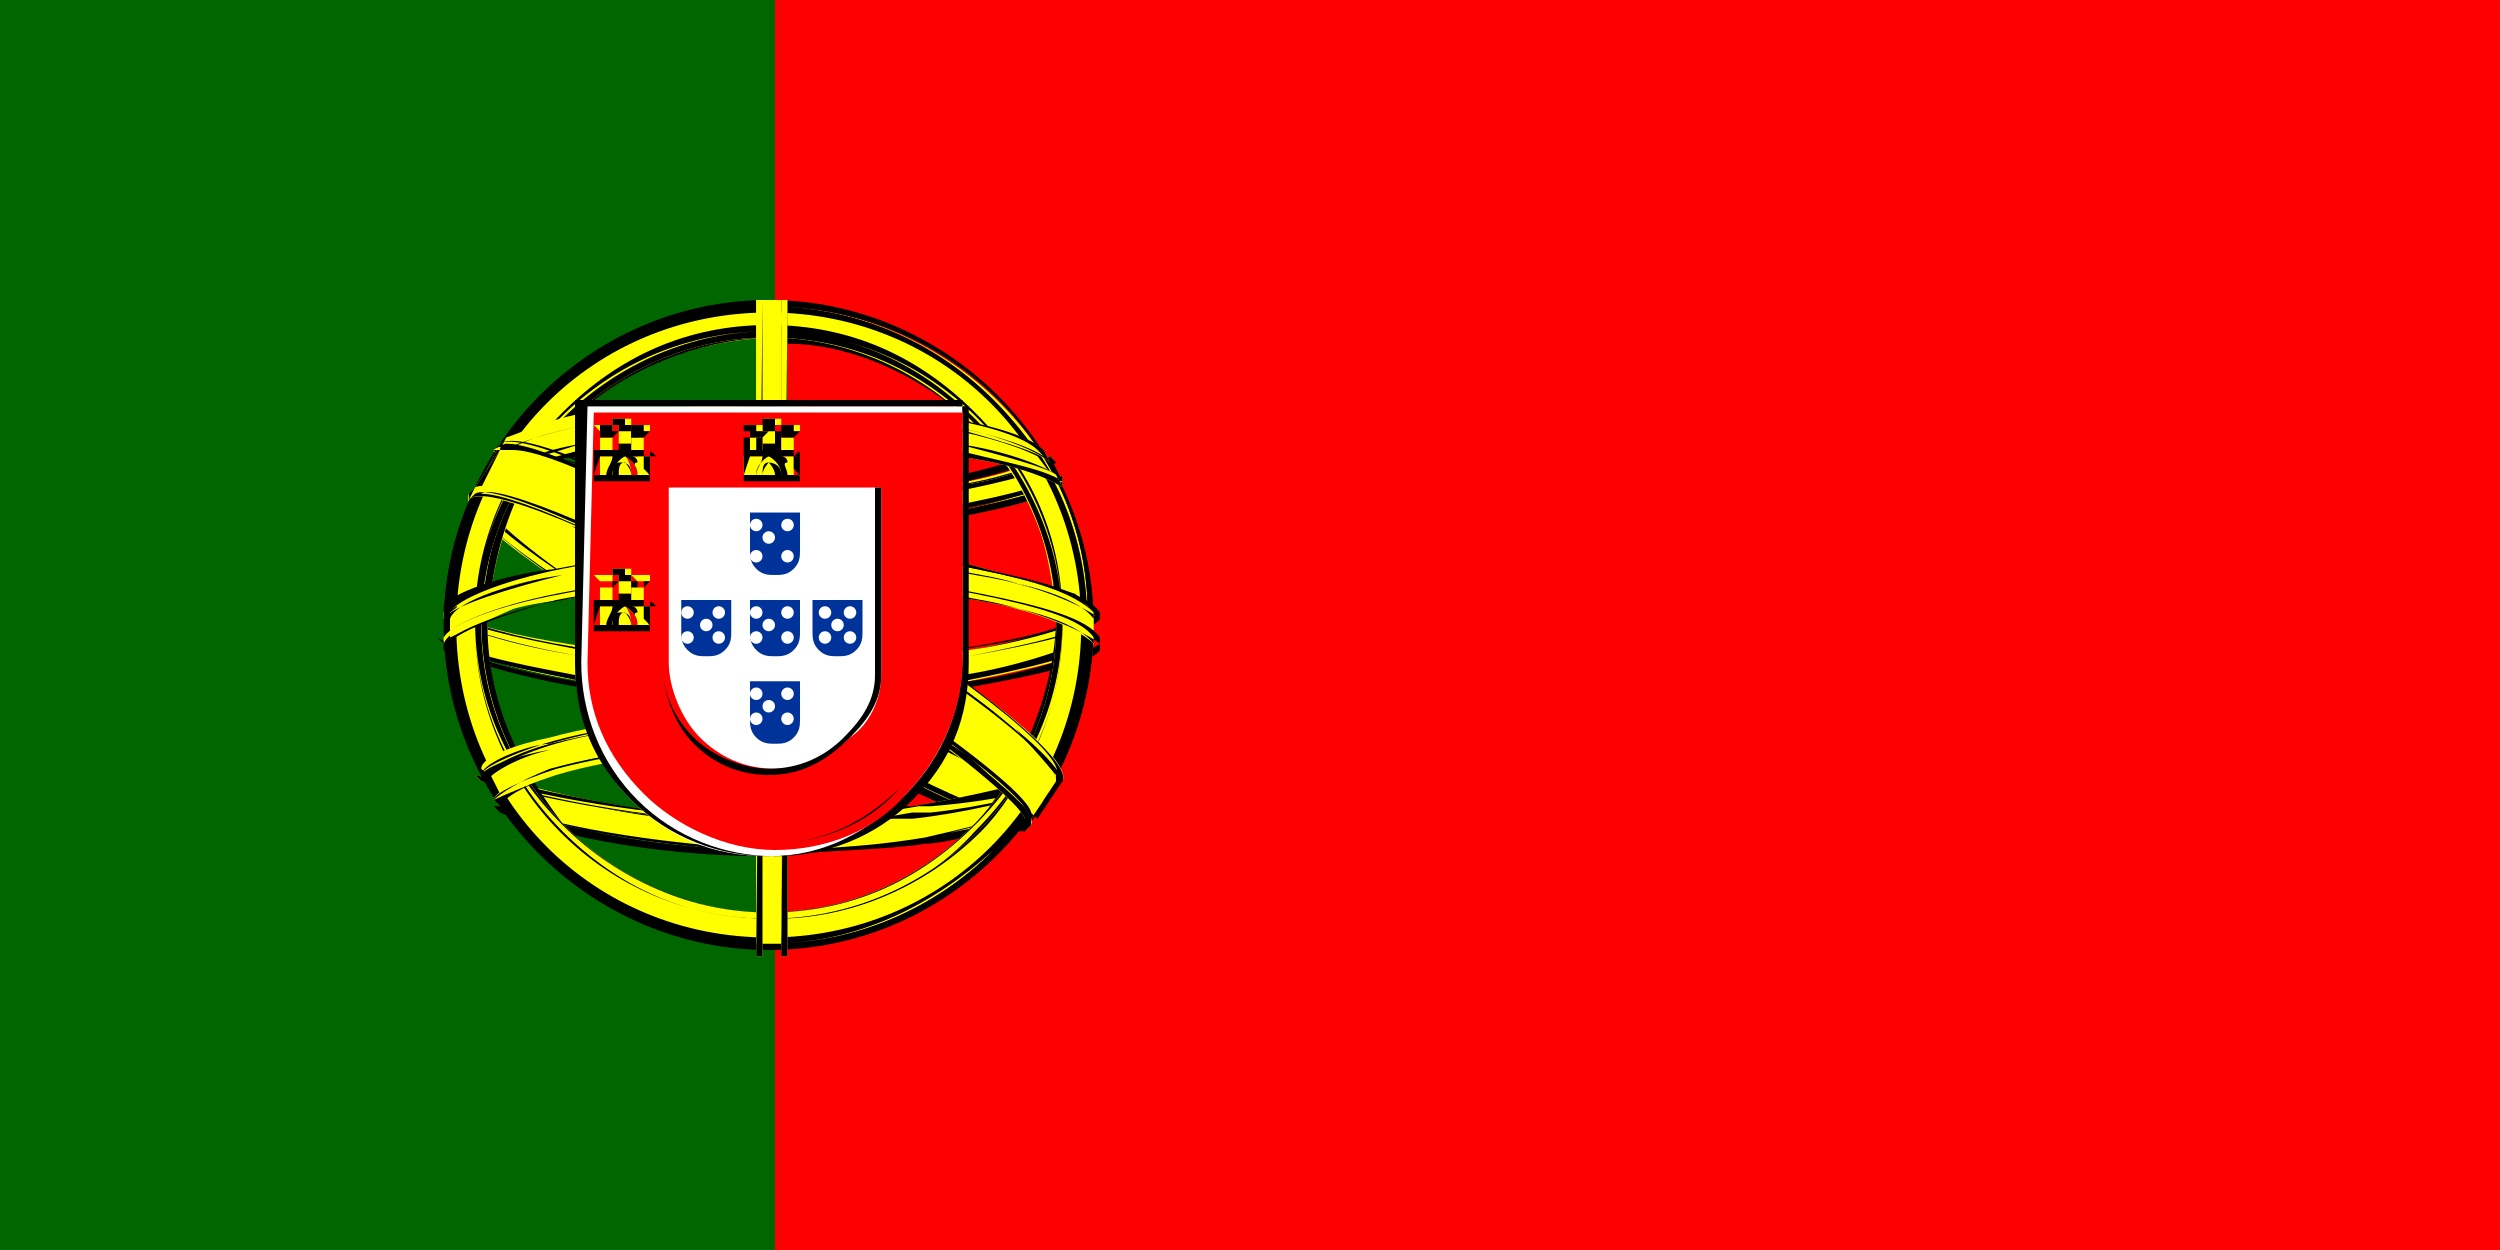 <?xml version="1.0" encoding="utf-8"?>
<!-- Generator: Adobe Illustrator 27.9.0, SVG Export Plug-In . SVG Version: 6.00 Build 0)  -->
<svg version="1.1" id="Layer_1" xmlns="http://www.w3.org/2000/svg" xmlns:xlink="http://www.w3.org/1999/xlink" x="0px" y="0px"
	 width="40px" height="20px" viewBox="0 0 40 20" style="enable-background:new 0 0 40 20;" xml:space="preserve">
<style type="text/css">
	.st0{fill:#FF0000;}
	.st1{fill:#006600;}
	.st2{fill-rule:evenodd;clip-rule:evenodd;fill:#FFFF00;}
	.st3{fill:#FFFFFF;}
	.st4{fill:#FFFF00;}
	.st5{fill:#003399;}
</style>
<g>
	<g>
		<path class="st0" d="M-0.1-0.4H41v20.8H-0.1V-0.4z"/>
	</g>
	<g>
		<path class="st1" d="M-0.1-0.4h12.5v20.8H-0.1V-0.4z"/>
	</g>
	<g>
		<g>
			<path class="st2" d="M16.4,13.2c-1.6,0-8.8-4.5-8.8-5.3L8,7.3c0.7,1,8.1,5.4,8.8,5.3L16.4,13.2"/>
			<path d="M16.4,13.2C16.4,13.2,16.4,13.2,16.4,13.2c-0.8,0-3.2-1.3-5-2.4C9.6,9.7,7.6,8.4,7.6,8c0,0,0,0,0,0L8,7.3c0,0,0,0,0,0
				c0,0,0,0,0,0c0.4,0.5,2.5,1.9,4.4,3.1c2.3,1.3,4.1,2.2,4.4,2.2c0,0,0,0,0,0c0,0,0,0,0,0L16.4,13.2C16.4,13.2,16.4,13.2,16.4,13.2
				z M7.6,8c0,0.3,1.6,1.5,3.8,2.9c1.8,1.1,4.1,2.3,5,2.4l0.4-0.6c0,0,0,0,0,0c-0.5,0-2.5-1.1-4.4-2.2c-1.9-1.1-4-2.5-4.4-3.1L7.6,8
				z"/>
		</g>
		<g>
			<path class="st2" d="M7.9,7.2c-0.1,0.4,1.9,1.6,4.3,3.1c2.4,1.5,4.5,2.4,4.7,2.3c0,0,0.1-0.1,0.1-0.1c0,0-0.1,0.1-0.2,0
				c-0.7-0.2-2.4-1-4.5-2.3c-2.1-1.3-4-2.5-4.2-3c0,0,0-0.1,0-0.1l0,0L7.9,7.2L7.9,7.2L7.9,7.2L7.9,7.2z M16.4,13.2c0,0-0.1,0-0.2,0
				c-0.6-0.1-2.4-0.9-4.5-2.2C9.3,9.6,7.3,8.3,7.5,7.9l0.1-0.1l0,0c-0.2,0.6,4,3,4.2,3.1c2.4,1.5,4.5,2.4,4.7,2.2L16.4,13.2
				L16.4,13.2L16.4,13.2z"/>
			<path d="M16.3,13.3C16.3,13.3,16.3,13.3,16.3,13.3c-0.7-0.1-2.5-1-4.6-2.2C9,9.4,7.6,8.4,7.5,8c0,0,0-0.1,0-0.1l0.1-0.1
				c0,0,0,0,0,0l0,0c0,0,0,0,0,0c0,0,0,0,0,0C7.6,8,8,8.7,11.7,10.9c0.1,0,0.1,0.1,0.2,0.1c2.4,1.5,4.5,2.4,4.6,2.2c0,0,0,0,0,0
				c0,0,0,0,0,0l-0.1,0.1c0,0,0,0,0,0C16.4,13.3,16.4,13.3,16.3,13.3z M7.6,7.9L7.6,7.9C7.5,8,7.5,8,7.5,8c0.1,0.4,1.5,1.4,4.3,3
				c2.1,1.2,3.9,2.1,4.5,2.2c0.1,0,0.1,0,0.2,0c0,0,0,0,0,0l0-0.1c-0.4,0.1-2.3-0.8-4.6-2.2c0,0-0.1,0-0.2-0.1
				C9,9.3,7.6,8.3,7.6,7.9z M16.8,12.6c-0.4,0-2.4-0.9-4.6-2.3C9.6,8.7,7.7,7.6,7.9,7.2c0,0,0,0,0,0l0,0L8,7.1c0,0,0,0,0,0l0,0
				c0,0,0,0,0,0c0,0,0,0,0,0c0,0,0,0.1,0,0.1c0.3,0.5,2.4,1.9,4.2,3c2,1.2,3.8,2.1,4.5,2.3c0.1,0,0.2,0,0.2,0c0,0,0,0,0,0
				c0,0,0,0,0,0C17,12.4,17,12.5,16.8,12.6L16.8,12.6C16.9,12.6,16.9,12.6,16.8,12.6C16.9,12.6,16.9,12.6,16.8,12.6z M7.9,7.2
				c-0.1,0.4,2.2,1.8,4.3,3.1c2.5,1.5,4.5,2.4,4.7,2.3l0,0c0,0,0,0,0-0.1c0,0-0.1,0-0.2,0c-0.7-0.2-2.5-1.1-4.5-2.3
				C10.4,9.1,8.3,7.8,7.9,7.2C8,7.2,8,7.2,7.9,7.2L7.9,7.2z"/>
		</g>
		<g>
			<path class="st2" d="M12.3,8.4c1.6,0,3.5-0.2,4.6-0.7l-0.2-0.4C16.1,7.7,14.1,8,12.3,8C10.2,8,8.7,7.8,8,7.3L7.7,7.7
				C9.1,8.3,10.5,8.4,12.3,8.4"/>
			<path d="M12.3,8.4C12.3,8.4,12.3,8.4,12.3,8.4c-1.8,0-3.2-0.1-4.6-0.7c0,0,0,0,0,0c0,0,0,0,0,0L8,7.3c0,0,0,0,0,0c0,0,0,0,0,0
				C8.7,7.7,10.1,8,12.3,8c1.6,0,3.7-0.2,4.4-0.6c0,0,0,0,0,0L17,7.7c0,0,0,0,0,0c0,0,0,0,0,0C15.8,8.2,13.8,8.4,12.3,8.4
				C12.3,8.4,12.3,8.4,12.3,8.4z M7.8,7.7c1.4,0.6,2.8,0.7,4.6,0.7c0,0,0,0,0,0c1.5,0,3.4-0.2,4.6-0.7l-0.2-0.4
				C16,7.8,13.9,8,12.3,8C10.1,8,8.7,7.8,8,7.3L7.8,7.7z"/>
		</g>
		<g>
			<path class="st2" d="M17,7.8c0,0.1-0.8,0.3-1.8,0.5c-0.7,0.1-1.7,0.2-2.9,0.2c-1.1,0-2-0.1-2.7-0.2C8.5,8.1,7.9,7.9,7.7,7.8
				c0,0,0-0.1,0.1-0.1c0.6,0.2,1.2,0.4,1.9,0.5c0.7,0.1,1.6,0.2,2.7,0.2c1.2,0,2.1-0.1,2.8-0.2C16.3,8,16.9,7.7,17,7.6L17,7.8
				L17,7.8L17,7.8z M16.8,7.4c-0.1,0.1-0.7,0.3-1.8,0.5C14.4,7.9,13.5,8,12.3,8c-1.1,0-2-0.1-2.6-0.2C8.7,7.7,8.1,7.5,7.9,7.4
				c0,0,0-0.1,0.1-0.1c0.2,0.1,0.7,0.3,1.8,0.5c0.7,0.1,1.5,0.2,2.6,0.2c1.1,0,2-0.1,2.7-0.2c1-0.1,1.6-0.4,1.7-0.5L16.8,7.4
				L16.8,7.4L16.8,7.4z M7.2,10.3c1,0.5,3.1,0.8,5.1,0.8c1.8,0,4.3-0.3,5.2-0.8l0-0.5c-0.3,0.4-2.9,0.9-5.2,0.8s-4.4-0.4-5.1-0.8
				L7.2,10.3"/>
			<path d="M12.4,11.1C12.3,11.1,12.3,11.1,12.4,11.1c-1.8,0-4.1-0.2-5.2-0.8c0,0,0,0,0,0l0-0.5c0,0,0,0,0,0s0,0,0,0
				c0.7,0.5,2.9,0.8,5.1,0.8c2.3,0,4.9-0.4,5.1-0.8c0,0,0,0,0,0c0,0,0,0,0,0l0,0.5c0,0,0,0,0,0C16.6,10.8,14.2,11.1,12.4,11.1z
				 M7.2,10.3c1.1,0.6,3.3,0.8,5.1,0.8c0,0,0,0,0,0c1.8,0,4.2-0.3,5.1-0.8l0-0.5c-0.4,0.4-2.9,0.8-5.1,0.8c-2.2,0-4.4-0.4-5.1-0.8
				L7.2,10.3z M12.3,8.5c-1,0-1.9-0.1-2.7-0.2C8.5,8.1,7.9,7.9,7.7,7.8l0,0c0,0,0,0,0,0c0,0,0,0,0,0c0,0,0,0,0,0c0,0,0,0,0-0.1
				c0,0,0,0,0,0C8.3,7.9,8.9,8,9.6,8.2c0.8,0.1,1.8,0.2,2.7,0.2c0,0,0,0,0,0c1,0,1.9-0.1,2.8-0.2c1.1-0.2,1.7-0.4,1.8-0.5
				c0,0,0,0,0,0c0,0,0,0,0,0L17,7.7c0,0,0,0,0,0c0,0,0,0,0,0c-0.1,0.1-0.8,0.3-1.8,0.5C14.3,8.4,13.3,8.5,12.3,8.5
				C12.3,8.5,12.3,8.5,12.3,8.5z M7.7,7.8L7.7,7.8c0.2,0.1,0.8,0.3,1.9,0.5c0.8,0.1,1.8,0.2,2.7,0.2c0,0,0,0,0,0c1,0,2-0.1,2.9-0.2
				c1.1-0.2,1.7-0.4,1.8-0.5L17,7.6c-0.1,0.1-0.7,0.3-1.8,0.5c-0.9,0.1-1.9,0.2-2.8,0.2c0,0,0,0,0,0c-0.9,0-1.8-0.1-2.7-0.2
				C8.9,8.1,8.3,7.9,7.7,7.8C7.7,7.7,7.7,7.7,7.7,7.8C7.7,7.7,7.7,7.8,7.7,7.8z M12.3,8C11.4,8,10.5,8,9.7,7.9
				C8.8,7.7,8.2,7.5,8,7.4c0,0-0.1,0-0.1,0c0,0,0,0,0,0c0,0,0,0,0,0c0,0,0-0.1,0.1-0.1c0,0,0,0,0,0c0.1,0,0.6,0.3,1.8,0.5
				c0.5,0.1,1.4,0.2,2.6,0.2c0,0,0,0,0,0c1.2,0,2.1-0.1,2.7-0.2c1-0.1,1.6-0.4,1.7-0.5c0,0,0,0,0,0c0,0,0,0,0,0l0.1,0.1c0,0,0,0,0,0
				c0,0,0,0,0,0c-0.1,0.1-0.7,0.3-1.8,0.5C14.2,8,13.3,8,12.3,8C12.3,8,12.3,8,12.3,8z M7.9,7.4C7.9,7.4,8,7.4,7.9,7.4
				c0.3,0.1,0.9,0.3,1.8,0.5C10.5,7.9,11.4,8,12.3,8c0.9,0,1.8-0.1,2.7-0.2c1-0.2,1.6-0.4,1.7-0.5l-0.1-0.1
				c-0.1,0.1-0.7,0.3-1.7,0.5c-0.6,0.1-1.5,0.2-2.7,0.2c0,0,0,0,0,0c-1.2,0-2.1-0.1-2.6-0.2C8.6,7.6,8.1,7.4,7.9,7.4
				C7.9,7.3,7.9,7.4,7.9,7.4z M16.8,7.4L16.8,7.4L16.8,7.4z"/>
		</g>
		<g>
			<path class="st2" d="M17.5,10.2v0.1c-0.1,0.2-1,0.4-2,0.6c-0.8,0.1-1.9,0.2-3.2,0.2c-1.3,0-2.2-0.1-3-0.2c-1.2-0.2-2-0.5-2.2-0.6
				l0-0.1c0.5,0.3,1.7,0.5,2.2,0.6c0.8,0.1,1.8,0.2,3,0.2c1.3,0,2.4-0.1,3.2-0.2C16.2,10.7,17.3,10.4,17.5,10.2L17.5,10.2L17.5,10.2
				z M17.5,9.8v0.1c-0.1,0.2-1,0.4-2,0.6c-0.8,0.1-1.9,0.2-3.2,0.2c-1.3,0-2.2-0.1-3-0.2c-1.2-0.2-2-0.5-2.2-0.6l0-0.1
				c0.5,0.3,1.7,0.5,2.2,0.6c0.8,0.1,1.8,0.2,3,0.2c1.3,0,2.4-0.1,3.2-0.2C16.2,10.3,17.3,10,17.5,9.8L17.5,9.8z M12.3,13.1
				c-2.2,0-4.1-0.6-4.5-0.7l0.3,0.5c0.7,0.3,2.6,0.7,4.3,0.7c1.7,0,3.2-0.2,4.2-0.7l0.3-0.5C16.1,12.8,13.7,13.1,12.3,13.1"/>
			<path d="M12.1,13.6c-1.6,0-3.3-0.4-4-0.7c0,0,0,0,0,0l-0.3-0.5c0,0,0,0,0,0c0,0,0,0,0,0c0,0,0.1,0,0.2,0.1
				c0.6,0.2,2.4,0.6,4.3,0.6l0,0c1.4,0,3.8-0.4,4.5-0.7c0,0,0,0,0,0c0,0,0,0,0,0l-0.3,0.5c0,0,0,0,0,0c-1.1,0.5-2.7,0.6-4.2,0.7
				C12.3,13.6,12.2,13.6,12.1,13.6z M8.1,12.9c0.7,0.3,2.6,0.7,4.2,0.7c1.5,0,3.1-0.2,4.2-0.7l0.3-0.4c-0.8,0.3-3.1,0.7-4.5,0.7
				c0,0,0,0,0,0c-2,0-3.7-0.5-4.3-0.7c-0.1,0-0.1,0-0.2,0L8.1,12.9z M12.3,11.2c-1.1,0-2.1-0.1-3-0.2c-1.2-0.2-2-0.5-2.2-0.6
				c0,0,0,0,0,0l0-0.1c0,0,0,0,0,0c0,0,0,0,0,0c0.5,0.3,1.8,0.5,2.2,0.6c0.9,0.1,1.9,0.2,3,0.2c1.2,0,2.2-0.1,3.2-0.2
				c0.8-0.1,1.8-0.4,2.1-0.6c0,0,0,0,0,0c0,0,0,0,0,0v0.1c0,0,0,0,0,0c-0.1,0.2-1,0.4-2.1,0.6C14.5,11.1,13.5,11.2,12.3,11.2z
				 M7.1,10.3c0.1,0.1,0.9,0.4,2.1,0.6c0.9,0.1,1.9,0.2,3,0.2c1.2,0,2.2-0.1,3.2-0.2c1-0.2,1.9-0.4,2-0.6v-0.1
				c-0.3,0.2-1.3,0.5-2,0.6c-0.9,0.1-2,0.2-3.2,0.2c-1.1,0-2.1-0.1-3-0.2c-0.5-0.1-1.7-0.3-2.2-0.6L7.1,10.3z M12.3,10.7
				c-1.1,0-2.1-0.1-3-0.2c-1.2-0.2-2-0.5-2.2-0.6c0,0,0,0,0,0l0-0.1c0,0,0,0,0,0c0,0,0,0,0,0c0.5,0.3,1.8,0.5,2.2,0.6
				c0.9,0.1,1.9,0.2,3,0.2c1.2,0,2.2-0.1,3.2-0.2c0.8-0.1,1.8-0.4,2.1-0.6c0,0,0,0,0,0c0,0,0,0,0,0c0,0,0,0,0,0v0.1c0,0,0,0,0,0
				c-0.1,0.2-1,0.4-2.1,0.6C14.5,10.6,13.5,10.7,12.3,10.7z M7.1,9.9C7.3,10,8,10.3,9.3,10.5c0.9,0.1,1.9,0.2,3,0.2
				c1.2,0,2.2-0.1,3.2-0.2c1-0.2,1.9-0.4,2-0.6V9.8c-0.3,0.2-1.3,0.5-2,0.6c-0.9,0.1-2,0.2-3.2,0.2c-1.1,0-2.1-0.1-3-0.2
				c-0.4-0.1-1.7-0.3-2.2-0.6L7.1,9.9z"/>
		</g>
		<g>
			<path class="st2" d="M16.7,12.8c0,0.1-0.1,0.1-0.1,0.2c-0.5,0.2-1.3,0.4-1.6,0.4c-0.7,0.1-1.7,0.2-2.6,0.2c-2,0-3.6-0.4-4.3-0.7
				l-0.1-0.1l0,0l0.1,0c1.3,0.5,2.9,0.7,4.3,0.7c0.9,0,1.8-0.1,2.6-0.2C16,13.1,16.5,12.9,16.7,12.8L16.7,12.8L16.7,12.8L16.7,12.8z
				 M16.9,12.4L16.9,12.4c0,0.1-0.1,0.1-0.1,0.2c-0.3,0.1-1,0.3-2,0.4c-0.7,0.1-1.1,0.2-2.5,0.2c-2.5-0.1-4.2-0.6-4.6-0.7l-0.1-0.1
				c1.5,0.4,3,0.7,4.6,0.7c1.2,0,1.8-0.1,2.4-0.2c1.2-0.2,1.8-0.4,2-0.4c0,0,0,0,0,0L16.9,12.4L16.9,12.4L16.9,12.4z"/>
			<path d="M12.3,13.7c-2,0-3.6-0.4-4.3-0.7c0,0,0,0,0,0l-0.1-0.1c0,0,0,0,0,0l0,0c0,0,0,0,0,0l0.1,0c1.2,0.4,2.6,0.7,4.3,0.7
				c0,0,0,0,0,0c1,0,1.9-0.1,2.5-0.2c1.3-0.3,1.6-0.4,1.7-0.5l0,0c0,0,0,0,0,0c0,0,0,0,0,0c0,0.1-0.1,0.1-0.1,0.2c0,0,0,0,0,0
				c-0.5,0.2-1.3,0.4-1.6,0.4C14.2,13.6,13.2,13.6,12.3,13.7z M8,12.9c0.8,0.3,2.5,0.7,4.3,0.7c0.9,0,1.9-0.1,2.6-0.2
				c0.3-0.1,1.1-0.2,1.6-0.4c0,0,0.1-0.1,0.1-0.1c-0.1,0.1-0.5,0.2-1.7,0.5c-0.6,0.1-1.6,0.2-2.6,0.2C10.7,13.5,9.2,13.3,8,12.9
				L8,12.9L8,12.9z M12.3,13.2c-2.3-0.1-3.9-0.5-4.6-0.7c0,0,0,0,0,0l-0.1-0.1c0,0,0,0,0,0c0,0,0,0,0,0c1.7,0.4,3.2,0.7,4.6,0.7
				c1.1,0,1.7-0.1,2.2-0.2c0.1,0,0.1,0,0.2,0c1.2-0.2,1.8-0.4,2-0.4l0,0c0,0,0,0,0,0c0,0,0,0,0,0l0.1,0c0,0,0,0,0,0c0,0,0,0,0,0l0,0
				c0,0,0,0,0,0c0,0.1-0.1,0.1-0.1,0.2c0,0,0,0,0,0c-0.4,0.1-1.1,0.3-2,0.4c-0.1,0-0.2,0-0.3,0C14,13.1,13.5,13.2,12.3,13.2z
				 M7.8,12.5c0.7,0.2,2.3,0.6,4.6,0.7c1.2,0,1.6-0.1,2.2-0.2c0.1,0,0.2,0,0.3,0c0.9-0.1,1.6-0.3,2-0.4c0,0,0.1-0.1,0.1-0.1l-0.1,0
				c0,0,0,0,0,0c0,0,0,0,0,0l0,0c-0.2,0.1-0.8,0.3-2,0.4c-0.1,0-0.1,0-0.2,0c-0.6,0.1-1.1,0.2-2.2,0.2C10.9,13.1,9.4,12.9,7.8,12.5
				L7.8,12.5z"/>
		</g>
		<g>
			<path class="st2" d="M16.9,9.9c0,1.5-0.7,2.8-1.3,3.4c-0.9,0.8-2,1.3-3.3,1.4c-1.5,0-2.9-0.9-3.2-1.4c-0.7-0.8-1.3-1.9-1.3-3.3
				c0.1-1.6,0.7-2.7,1.6-3.5s2.1-1.1,3.1-1.1c1.2,0,2.5,0.6,3.5,1.7C16.5,7.9,16.8,8.7,16.9,9.9L16.9,9.9z M12.3,4.9
				c2.8,0,5.2,2.3,5.2,5.1c0,2.8-2.3,5.1-5.2,5.1S7.2,12.8,7.2,10S9.5,4.9,12.3,4.9"/>
			<path d="M12.3,15.1c-2.8,0-5.2-2.3-5.2-5.1c0-2.8,2.3-5.1,5.2-5.1c1.4,0,2.7,0.5,3.7,1.5c1,1,1.5,2.3,1.5,3.6s-0.5,2.7-1.5,3.6
				C15,14.6,13.7,15.1,12.3,15.1z M12.3,4.9c-2.8,0-5.1,2.3-5.1,5.1c0,2.8,2.3,5.1,5.1,5.1c2.8,0,5.1-2.3,5.1-5.1
				C17.5,7.2,15.2,4.9,12.3,4.9z M12.2,14.6c-1.5,0-2.9-1-3.2-1.4c-0.9-1-1.3-2.1-1.3-3.3c0.1-1.5,0.6-2.6,1.6-3.5
				c0.8-0.7,2.1-1.1,3.1-1.1c1.3,0,2.6,0.7,3.5,1.7c0.6,0.7,0.9,1.5,1,2.8c0,0,0,0,0,0c0,1.4-0.7,2.7-1.3,3.4
				C14.7,14.1,13.6,14.6,12.2,14.6C12.3,14.6,12.3,14.6,12.2,14.6z M12.4,5.4c-1,0-2.2,0.4-3,1.1c-1,0.8-1.5,2-1.6,3.5
				c0,1.2,0.5,2.3,1.3,3.3c0.3,0.4,1.7,1.4,3.2,1.4c0,0,0,0,0.1,0c1.2,0,2.4-0.5,3.3-1.4c0.6-0.6,1.3-1.9,1.3-3.3
				c-0.1-1.3-0.4-2-1-2.8c-0.9-1-2.2-1.7-3.4-1.7C12.4,5.4,12.4,5.4,12.4,5.4z"/>
		</g>
		<g>
			<path class="st2" d="M12.3,4.9c2.8,0,5.1,2.3,5.1,5.1c0,2.8-2.3,5.1-5.1,5.1c-2.8,0-5.1-2.3-5.1-5.1S9.5,4.9,12.3,4.9L12.3,4.9z
				 M7.3,10c0,2.8,2.3,5,5,5c2.8,0,5-2.3,5-5c0-2.8-2.3-5-5-5S7.3,7.2,7.3,10L7.3,10z"/>
			<path d="M12.3,15.2c-2.8,0-5.2-2.3-5.2-5.2c0-2.8,2.3-5.2,5.2-5.2c2.8,0,5.2,2.3,5.2,5.2C17.5,12.8,15.2,15.2,12.3,15.2z
				 M12.3,4.9c-2.8,0-5.1,2.3-5.1,5.1c0,2.8,2.3,5.1,5.1,5.1c2.8,0,5.1-2.3,5.1-5.1C17.5,7.2,15.2,4.9,12.3,4.9z M12.3,15.1
				c-1.3,0-2.6-0.5-3.6-1.5c-1-1-1.5-2.2-1.5-3.6c0-1.3,0.5-2.6,1.5-3.6c1-1,2.2-1.5,3.6-1.5c1.3,0,2.6,0.5,3.6,1.5
				c1,1,1.5,2.2,1.5,3.6c0,1.3-0.5,2.6-1.5,3.6C14.9,14.5,13.7,15.1,12.3,15.1z M12.3,5c-2.8,0-5,2.2-5,5c0,2.8,2.2,5,5,5
				c2.8,0,5-2.2,5-5C17.3,7.2,15.1,5,12.3,5z"/>
		</g>
		<g>
			<path class="st2" d="M12.3,5.3c2.6,0,4.7,2.1,4.7,4.7c0,2.6-2.1,4.7-4.7,4.7S7.6,12.6,7.6,10C7.6,7.4,9.7,5.3,12.3,5.3L12.3,5.3z
				 M7.7,10c0,2.5,2.1,4.6,4.6,4.6s4.6-2.1,4.6-4.6c0-2.5-2.1-4.6-4.6-4.6C9.8,5.4,7.7,7.5,7.7,10L7.7,10z"/>
			<path d="M12.3,14.7c-1.3,0-2.4-0.5-3.3-1.4c-0.9-0.9-1.4-2.1-1.4-3.3c0-1.3,0.5-2.4,1.4-3.3c0.9-0.9,2.1-1.4,3.3-1.4
				c1.3,0,2.4,0.5,3.3,1.4c0.9,0.9,1.4,2.1,1.4,3.3c0,1.3-0.5,2.4-1.4,3.3C14.8,14.2,13.6,14.7,12.3,14.7z M12.3,5.3
				c-2.6,0-4.7,2.1-4.7,4.7c0,2.6,2.1,4.7,4.7,4.7c2.6,0,4.7-2.1,4.7-4.7C17,7.4,14.9,5.3,12.3,5.3z M12.3,14.6
				c-1.2,0-2.4-0.5-3.3-1.4c-0.9-0.9-1.4-2-1.4-3.3c0-1.2,0.5-2.4,1.4-3.3c0.9-0.9,2-1.4,3.3-1.4s2.4,0.5,3.3,1.4
				c0.9,0.9,1.4,2,1.4,3.3s-0.5,2.4-1.4,3.3C14.7,14.1,13.6,14.6,12.3,14.6z M12.3,5.4c-2.5,0-4.6,2.1-4.6,4.6
				c0,2.5,2.1,4.6,4.6,4.6s4.6-2.1,4.6-4.6C16.9,7.5,14.9,5.4,12.3,5.4z"/>
		</g>
		<g>
			<path class="st2" d="M12.5,4.8h-0.4l0,10.3h0.4L12.5,4.8z"/>
			<path d="M12.5,15.2h-0.4c0,0,0,0,0,0l0-10.3c0,0,0,0,0,0c0,0,0,0,0,0h0.4c0,0,0,0,0,0L12.5,15.2C12.6,15.2,12.6,15.2,12.5,15.2
				C12.5,15.2,12.5,15.2,12.5,15.2z M12.1,15.2h0.4l0-10.3h-0.4L12.1,15.2z"/>
		</g>
		<g>
			<path class="st2" d="M12.5,4.8h0.1l0,10.5h-0.1L12.5,4.8L12.5,4.8z M12.1,4.8h0.1l0,10.5h-0.1L12.1,4.8L12.1,4.8z"/>
			<path d="M12.2,15.3h-0.1c0,0,0,0,0,0V4.8c0,0,0,0,0,0h0.1c0,0,0,0,0,0L12.2,15.3C12.2,15.2,12.2,15.2,12.2,15.3
				C12.2,15.2,12.2,15.3,12.2,15.3z M12.1,15.2L12.1,15.2L12.1,15.2z M12.1,15.2L12.1,15.2l0.1-10.4h-0.1L12.1,15.2z M12.6,15.3
				h-0.1c0,0,0,0,0,0l0-10.5c0,0,0,0,0,0c0,0,0,0,0,0h0.1c0,0,0,0,0,0L12.6,15.3C12.6,15.2,12.6,15.2,12.6,15.3
				C12.6,15.2,12.6,15.3,12.6,15.3z M12.5,15.2L12.5,15.2l0.1-10.4h-0.1L12.5,15.2z"/>
		</g>
		<g>
			<path class="st2" d="M17.5,10.2V9.8l-0.3-0.3l-1.8-0.5l-2.5-0.3L9.8,9L7.6,9.5L7.2,9.8v0.4l1.1-0.5l2.6-0.4h2.5l1.9,0.2l1.3,0.3
				L17.5,10.2z"/>
			<path d="M17.5,10.2C17.5,10.2,17.5,10.2,17.5,10.2l-0.8-0.4l-1.3-0.3l-1.9-0.2l-2.5,0L8.3,9.7l-1.1,0.5c0,0,0,0,0,0c0,0,0,0,0,0
				V9.8c0,0,0,0,0,0l0.4-0.3c0,0,0,0,0,0l2.2-0.5l3.1-0.2l2.5,0.3l1.8,0.5c0,0,0,0,0,0l0.3,0.3c0,0,0,0,0,0L17.5,10.2
				C17.5,10.2,17.5,10.2,17.5,10.2C17.5,10.2,17.5,10.2,17.5,10.2z M13.5,9.3l1.9,0.2l1.3,0.3l0.8,0.4V9.8l-0.3-0.3l-1.8-0.5
				l-2.5-0.3L9.8,9L7.6,9.5L7.2,9.8v0.4l1.1-0.5c0,0,0,0,0,0l2.6-0.4L13.5,9.3z"/>
		</g>
		<g>
			<path class="st2" d="M12.3,9.2c1.2,0,2.4,0.1,3.3,0.3c1,0.2,1.6,0.4,1.9,0.7l0,0.1c-0.3-0.3-1.2-0.6-1.9-0.7
				c-0.9-0.2-2.1-0.3-3.3-0.3c-1.3,0-2.5,0.1-3.4,0.3c-0.7,0.1-1.7,0.4-1.8,0.7v-0.1C7.2,10,7.9,9.7,8.9,9.5
				C9.9,9.3,11,9.2,12.3,9.2L12.3,9.2z M12.3,8.8c1.2,0,2.4,0.1,3.3,0.3c1,0.2,1.6,0.4,1.9,0.7l0,0.1c-0.3-0.3-1.2-0.6-1.9-0.7
				c-0.9-0.2-2.1-0.3-3.3-0.3C11.1,8.9,9.9,9,9,9.2C8.3,9.3,7.2,9.6,7.1,9.9V9.8c0.1-0.2,0.8-0.5,1.8-0.7C9.9,8.9,11,8.8,12.3,8.8
				L12.3,8.8z M12.3,6.5c1.9,0,3.6,0.3,4.3,0.7l0.3,0.5c-0.7-0.4-2.5-0.7-4.6-0.7c-1.8,0-3.6,0.2-4.6,0.7l0.3-0.6
				C8.8,6.7,10.7,6.5,12.3,6.5"/>
			<path d="M7.1,10.4C7.1,10.4,7.1,10.4,7.1,10.4C7.1,10.4,7.1,10.4,7.1,10.4l0-0.2c0,0,0,0,0,0C7.2,10,7.9,9.7,8.9,9.5
				c1-0.2,2.2-0.3,3.4-0.3l0,0l0,0c1.2,0,2.3,0.1,3.3,0.3c1,0.2,1.7,0.4,1.9,0.7c0,0,0,0,0,0l0,0.1c0,0,0,0,0,0c0,0,0,0,0,0
				c-0.3-0.4-1.3-0.6-1.9-0.7c-1-0.2-2.1-0.3-3.3-0.3c0,0,0,0,0,0c-1.2,0-2.4,0.1-3.4,0.3C8.2,9.8,7.2,10.1,7.1,10.4
				C7.1,10.4,7.1,10.4,7.1,10.4z M12.4,9.3c1.1,0,2.3,0.1,3.3,0.3c0.6,0.1,1.5,0.4,1.9,0.7l0-0.1c-0.2-0.3-0.9-0.5-1.9-0.7
				C14.7,9.3,13.5,9.2,12.4,9.3C12.4,9.2,12.3,9.2,12.4,9.3c-1.2-0.1-2.4,0-3.4,0.2C7.9,9.7,7.2,10,7.1,10.2v0.1
				C7.4,10,8.4,9.7,9,9.6C9.9,9.4,11.1,9.3,12.4,9.3C12.3,9.3,12.4,9.3,12.4,9.3z M7.1,9.9C7.1,9.9,7.1,9.9,7.1,9.9
				C7.1,9.9,7.1,9.9,7.1,9.9l0-0.2c0,0,0,0,0,0C7.2,9.5,8,9.2,8.9,9.1c1-0.2,2.2-0.3,3.4-0.3l0,0c0,0,0,0,0,0c1.1,0,2.3,0.1,3.3,0.3
				c1,0.2,1.7,0.4,1.9,0.7c0,0,0,0,0,0l0,0.1c0,0,0,0,0,0c0,0,0,0,0,0c-0.3-0.4-1.3-0.6-1.9-0.7c-1-0.2-2.2-0.3-3.3-0.3
				C11.1,8.9,9.9,9,9,9.2C8.2,9.4,7.2,9.7,7.1,9.9C7.1,9.9,7.1,9.9,7.1,9.9z M12.4,8.9c1.1,0,2.3,0.1,3.3,0.3
				c0.6,0.1,1.5,0.4,1.9,0.7l0-0.1c-0.2-0.3-0.9-0.5-1.9-0.7C14.7,8.9,13.5,8.8,12.4,8.9L12.4,8.9c-1.2-0.1-2.4,0-3.4,0.2
				c-1,0.2-1.7,0.5-1.8,0.7v0.1C7.3,9.6,8.3,9.3,9,9.2C9.9,9,11.1,8.9,12.4,8.9C12.3,8.9,12.4,8.9,12.4,8.9z M7.7,7.7
				C7.7,7.7,7.7,7.7,7.7,7.7C7.7,7.7,7.7,7.7,7.7,7.7L8,7.1c0,0,0,0,0,0c0.8-0.4,2.7-0.6,4.2-0.6c0,0,0,0,0,0c1.8,0,3.6,0.3,4.4,0.7
				c0,0,0,0,0,0l0.3,0.5c0,0,0,0,0,0c0,0,0,0,0,0c-0.7-0.4-2.5-0.7-4.6-0.7C11.1,7,8.8,7.1,7.7,7.7C7.7,7.7,7.7,7.7,7.7,7.7z
				 M8.1,7.1L7.8,7.6C8.9,7.1,11.1,7,12.3,7c2.1-0.1,3.9,0.3,4.6,0.7l-0.3-0.4c-0.8-0.4-2.5-0.7-4.3-0.7c0,0,0,0,0,0
				C10.8,6.5,8.9,6.7,8.1,7.1z"/>
		</g>
		<g>
			<path class="st2" d="M12.3,6.9c1.1,0,2.1,0.1,3,0.2c0.8,0.1,1.5,0.4,1.6,0.5L17,7.8c-0.3-0.2-0.9-0.4-1.7-0.5
				c-0.8-0.2-1.9-0.2-3-0.2c-1.2,0-2.2,0.1-3,0.2C8.4,7.4,7.8,7.6,7.7,7.7l0.1-0.2c0.3-0.1,0.7-0.3,1.5-0.5
				C10.1,7,11.1,6.9,12.3,6.9L12.3,6.9L12.3,6.9z M12.3,6.5c1,0,2.1,0.1,2.9,0.2c0.6,0.1,1.3,0.3,1.5,0.5l0.1,0.2
				c-0.2-0.2-1-0.4-1.7-0.6c-0.8-0.1-1.8-0.2-2.8-0.2c-1.1,0-2.1,0.1-2.9,0.2C8.7,6.9,8.2,7.1,8,7.2l0.1-0.2
				c0.3-0.1,0.7-0.3,1.3-0.4C10.2,6.5,11.2,6.5,12.3,6.5L12.3,6.5z M14.9,12.1c-0.9-0.2-1.9-0.2-2.6-0.2c-3.2,0-4.2,0.7-4.3,0.8
				l-0.2-0.4c0.8-0.6,2.5-0.9,4.6-0.9c1.1,0,2,0.1,2.8,0.2L14.9,12.1"/>
			<path d="M8,12.8C8,12.8,8,12.8,8,12.8C8,12.8,8,12.8,8,12.8l-0.3-0.4c0,0,0,0,0,0c0.8-0.6,2.5-0.9,4.6-0.9c1.1,0,2,0.1,2.8,0.2
				c0,0,0,0,0,0c0,0,0,0,0,0l-0.2,0.4c0,0,0,0,0,0C14.1,12,13.3,12,12.3,12C9.2,12,8.1,12.6,8,12.8C8,12.8,8,12.8,8,12.8z M7.8,12.4
				L8,12.8c0.2-0.2,1.3-0.8,4.3-0.8c0.9,0,1.8,0.1,2.5,0.2l0.2-0.4c-0.7-0.1-1.6-0.2-2.7-0.2C10.3,11.5,8.6,11.8,7.8,12.4z M17,7.8
				C17,7.8,17,7.8,17,7.8c-0.3-0.2-0.9-0.4-1.7-0.5c-0.7-0.1-1.7-0.2-3-0.2c-1.2,0-2.2,0.1-3,0.2C8.5,7.4,7.9,7.6,7.7,7.8
				c0,0,0,0,0,0s0,0,0,0l0.1-0.2c0,0,0,0,0,0c0.4-0.2,0.9-0.4,1.5-0.5c0.8-0.1,1.6-0.2,3-0.2l0,0c0,0,0,0,0,0c1.2,0,2.2,0.1,3,0.2
				c0.8,0.1,1.5,0.4,1.6,0.5L17,7.8C17,7.8,17,7.8,17,7.8C17,7.8,17,7.8,17,7.8z M12.4,7c1.2,0,2.2,0.1,2.9,0.2
				c0.8,0.2,1.4,0.3,1.7,0.5l-0.1-0.1c-0.1-0.1-0.8-0.3-1.6-0.5C14.5,7,13.5,6.9,12.4,7L12.4,7c-1.5-0.1-2.3,0-3.1,0.1
				C8.7,7.3,8.2,7.4,7.8,7.6L7.7,7.7c0.2-0.1,0.8-0.3,1.6-0.5C10.1,7.1,11.1,7,12.4,7C12.4,7,12.4,7,12.4,7z M16.8,7.4
				C16.8,7.4,16.8,7.4,16.8,7.4c-0.2-0.2-1-0.5-1.7-0.6c-0.7-0.1-1.7-0.2-2.8-0.2c-1.1,0-2.1,0.1-2.9,0.2C8.8,6.9,8.2,7.1,8,7.3
				c0,0,0,0,0,0c0,0,0,0,0,0l0.1-0.2c0,0,0,0,0,0c0.3-0.1,0.7-0.3,1.3-0.4c0.7-0.1,1.8-0.2,2.9-0.2l0,0h0c1.1,0,2.1,0.1,2.9,0.2
				c0.7,0.1,1.3,0.3,1.5,0.5c0,0,0,0,0,0L16.8,7.4C16.8,7.4,16.8,7.4,16.8,7.4C16.8,7.4,16.8,7.4,16.8,7.4z M12.3,6.6
				c1.2,0,2.1,0.1,2.8,0.2c0.6,0.1,1.3,0.3,1.6,0.5l-0.1-0.1c-0.2-0.2-0.8-0.4-1.5-0.5C14.5,6.6,13.5,6.5,12.3,6.6L12.3,6.6
				c-1.2-0.1-2.2,0-2.9,0.1C8.8,6.8,8.4,7,8.1,7.1L8,7.2c0.3-0.1,0.8-0.3,1.4-0.4C10.2,6.7,11.2,6.6,12.3,6.6z"/>
		</g>
		<g>
			<path class="st2" d="M12.3,11.9c0.9,0,1.8,0,2.6,0.2l-0.1,0.1c-0.8-0.1-1.6-0.2-2.5-0.2c-1.2,0-2.4,0.1-3.4,0.4
				C8.6,12.5,8,12.7,8,12.9l-0.1-0.1c0-0.1,0.3-0.3,1-0.5C10.1,12,11.2,11.9,12.3,11.9L12.3,11.9L12.3,11.9z M12.4,11.4
				c0.9,0,1.9,0.1,2.8,0.2l-0.1,0.1c-0.8-0.2-1.6-0.2-2.7-0.2c-1.2,0-2.4,0.1-3.6,0.4c-0.4,0.1-1,0.3-1,0.5l-0.1-0.1
				c0-0.2,0.6-0.4,1.1-0.5C9.9,11.5,11.2,11.4,12.4,11.4L12.4,11.4z"/>
			<path d="M8,12.9C8,12.9,8,12.9,8,12.9l-0.1-0.1c0,0,0,0,0,0c0-0.1,0.4-0.3,1-0.5c1.1-0.3,2.2-0.4,3.4-0.4c0,0,0,0,0,0
				c0.8,0,1.7,0,2.6,0.2c0,0,0,0,0,0c0,0,0,0,0,0l-0.1,0.1c0,0,0,0,0,0c-0.7-0.1-1.6-0.2-2.5-0.2c-1.3,0-2.4,0.1-3.4,0.4
				C8.6,12.5,8.1,12.7,8,12.9C8,12.9,8,12.9,8,12.9C8,12.9,8,12.9,8,12.9z M7.9,12.8L7.9,12.8c0.2-0.1,0.7-0.3,1-0.4
				c1-0.3,2.1-0.4,3.4-0.4c1,0,1.8,0.1,2.5,0.2l0-0.1c-0.9-0.2-1.7-0.2-2.6-0.2c0,0,0,0,0,0c-1.2,0-2.3,0.1-3.4,0.4
				C8.3,12.5,8,12.7,7.9,12.8z M7.8,12.5C7.8,12.5,7.8,12.5,7.8,12.5l-0.1-0.1c0,0,0,0,0,0c0-0.2,0.8-0.5,1.1-0.5
				c1-0.3,2.1-0.4,3.6-0.4c0,0,0,0,0,0c0.9,0,1.9,0.1,2.8,0.2c0,0,0,0,0,0c0,0,0,0,0,0l-0.1,0.1c0,0,0,0,0,0
				c-0.9-0.2-1.7-0.2-2.7-0.2c-1.5,0-2.6,0.1-3.6,0.4C8.3,12.1,7.8,12.4,7.8,12.5C7.8,12.5,7.8,12.5,7.8,12.5
				C7.8,12.5,7.8,12.5,7.8,12.5z M7.7,12.4L7.7,12.4c0.1-0.2,1-0.4,1.1-0.4c1-0.3,2.1-0.4,3.6-0.4c1,0,1.8,0.1,2.7,0.2l0-0.1
				c-0.9-0.2-1.9-0.2-2.8-0.2c-1.5,0-2.6,0.1-3.6,0.4C8.1,12.1,7.7,12.3,7.7,12.4z"/>
		</g>
		<g>
			<path class="st2" d="M16.9,12.5l-0.4,0.6l-1.1-1l-2.9-1.9L9.3,8.4L7.6,7.8L8,7.2l0.1-0.1l1,0.3l3.4,1.8l2,1.2l1.7,1.2l0.7,0.8
				L16.9,12.5z"/>
			<path d="M16.5,13.1C16.5,13.1,16.5,13.1,16.5,13.1l-1.1-1l-2.9-1.9L9.3,8.4L7.6,7.8c0,0,0,0,0,0s0,0,0,0L8,7.2c0,0,0,0,0,0
				l0.1-0.1c0,0,0,0,0,0l1,0.3l3.4,1.8l2,1.2l1.7,1.2l0.7,0.8c0,0,0,0,0,0l0,0.1c0,0,0,0,0,0L16.5,13.1
				C16.5,13.1,16.5,13.1,16.5,13.1C16.5,13.1,16.5,13.1,16.5,13.1z M7.7,7.8l1.7,0.6l3.2,1.8l2.9,1.9l1.1,1l0.4-0.6l0-0.1l-0.7-0.8
				l-1.7-1.2l-2-1.2L9.2,7.4l-1-0.3L8,7.2L7.7,7.8z M16.9,12.5L16.9,12.5L16.9,12.5z"/>
		</g>
		<g>
			<path class="st2" d="M7.6,7.8C7.9,7.6,10,8.6,12.3,10c2.2,1.4,4.4,2.9,4.2,3.2l-0.1,0.1l0,0c0,0,0,0,0-0.2
				c-0.1-0.3-1.6-1.5-4.2-3.1C9.8,8.6,7.7,7.7,7.5,8L7.6,7.8L7.6,7.8L7.6,7.8z M17,12.5c0.2-0.4-1.8-1.9-4.3-3.3
				c-2.5-1.4-4.4-2.3-4.7-2L7.9,7.2c0,0,0,0,0,0c0.1-0.1,0.2,0,0.2-0.1c0.6,0,2.2,0.8,4.5,2.1C13.7,9.8,16.9,11.9,17,12.5
				c-0.1,0.1-0.1,0.1-0.1,0.1L17,12.5L17,12.5L17,12.5z"/>
			<path d="M16.4,13.3C16.4,13.3,16.4,13.3,16.4,13.3C16.4,13.3,16.4,13.3,16.4,13.3L16.4,13.3c0,0,0-0.1,0-0.2
				c-0.1-0.3-1.7-1.6-4.1-3.1C9.7,8.5,7.7,7.7,7.5,8c0,0,0,0,0,0c0,0,0,0,0,0l0.1-0.1c0,0,0,0,0,0c0.3-0.2,2.5,0.8,4.7,2.1
				c2,1.2,4.1,2.7,4.2,3.1c0,0,0,0.1,0,0.1L16.4,13.3C16.4,13.3,16.4,13.3,16.4,13.3L16.4,13.3C16.4,13.3,16.4,13.3,16.4,13.3
				C16.4,13.3,16.4,13.3,16.4,13.3z M7.7,7.9c0.6,0,2.5,0.9,4.6,2.1c2.5,1.5,4.1,2.7,4.2,3.1c0,0,0,0.1,0,0.1l0-0.1c0,0,0,0,0-0.1
				c-0.1-0.4-2.2-1.9-4.2-3.1C10.1,8.6,7.9,7.7,7.7,7.9l-0.1,0C7.6,7.9,7.6,7.9,7.7,7.9z M16.9,12.6C16.9,12.6,16.9,12.6,16.9,12.6
				C16.9,12.6,16.9,12.6,16.9,12.6L16.9,12.6C16.9,12.5,16.9,12.5,16.9,12.6l0-0.1c0-0.6-3.3-2.7-4.2-3.2c-2.3-1.3-3.9-2.1-4.5-2.1
				l0,0c0,0-0.1,0-0.2,0c0,0,0,0,0,0c0,0,0,0,0,0c0,0,0,0,0,0c0,0,0,0,0,0L8,7.1c0,0,0,0,0,0c0.4-0.3,2.8,0.9,4.7,2
				c2.2,1.3,4.5,3,4.3,3.4c0,0,0,0,0,0L16.9,12.6C16.9,12.6,16.9,12.6,16.9,12.6C16.9,12.6,16.9,12.6,16.9,12.6z M8.1,7.1
				c0.6,0,2.2,0.8,4.5,2.1c0.7,0.4,4.3,2.6,4.3,3.3l0,0l0-0.1c0.2-0.3-1.7-1.8-4.3-3.3C10,7.6,8.3,6.9,8,7.1l0,0.1
				C8,7.1,8.1,7.1,8.1,7.1L8.1,7.1z M17,12.5L17,12.5L17,12.5z"/>
		</g>
	</g>
	<g>
		<path class="st3" d="M9.2,10.6c0,0.8,0.3,1.6,0.9,2.2c0.6,0.6,1.3,0.9,2.2,0.9c0.9,0,1.6-0.3,2.2-0.9c0.6-0.6,0.9-1.3,0.9-2.2h0
			V6.5l-6.2,0L9.2,10.6L9.2,10.6L9.2,10.6z"/>
		<path d="M12.3,13.7c-0.8,0-1.6-0.3-2.2-0.9c-0.6-0.6-0.9-1.3-0.9-2.2h0l0-4.2l6.2,0l0,4.1c0,0.8-0.3,1.6-0.9,2.2
			C13.9,13.3,13.2,13.7,12.3,13.7z M9.3,10.6L9.3,10.6c0,0.8,0.3,1.6,0.9,2.2c0.6,0.6,1.4,0.9,2.2,0.9c0.8,0,1.6-0.3,2.2-0.9
			c0.6-0.6,0.9-1.3,0.9-2.2l0,0V6.5l-6.1,0L9.3,10.6z"/>
	</g>
	<g>
		<path class="st0" d="M9.4,10.6L9.4,10.6c0,0.8,0.3,1.5,0.9,2.1c0.5,0.5,1.3,0.9,2.1,0.9c0.8,0,1.6-0.3,2.1-0.9
			c0.5-0.5,0.9-1.3,0.9-2.1h0v-4l-5.9,0L9.4,10.6 M14.1,7.8l0,2.5l0,0.3l0,0c0,0.1,0,0.2,0,0.2c0,0.4-0.2,0.8-0.5,1
			c-0.3,0.3-0.8,0.5-1.2,0.5c-0.5,0-0.9-0.2-1.2-0.5c-0.3-0.3-0.5-0.8-0.5-1.2l0-2.8L14.1,7.8L14.1,7.8L14.1,7.8z"/>
		<path d="M12.3,13.5c-0.8,0-1.5-0.3-2.1-0.9c-0.6-0.6-0.9-1.3-0.9-2.1l0,0v0c0,0.8,0.3,1.5,0.9,2.1C10.8,13.2,11.5,13.5,12.3,13.5
			c0.8,0,1.5-0.3,2.1-0.9c0.6-0.6,0.9-1.3,0.9-2.1l0,0v-4l-5.9,0l0,4h0l0-4l5.9,0l0,4c0,0.8-0.3,1.5-0.9,2.1
			C13.9,13.2,13.1,13.5,12.3,13.5z M12.3,12.4c-0.5,0-0.9-0.2-1.2-0.5c-0.3-0.3-0.5-0.8-0.5-1.3l0-2.8l3.5,0l0,0l0,0l0,2.5l0,0.3
			c0,0.1,0,0.2,0,0.2c0,0.4-0.2,0.7-0.5,1C13.2,12.2,12.8,12.4,12.3,12.4z M10.6,7.8l0,2.8c0,0.5,0.2,0.9,0.5,1.2
			c0.3,0.3,0.8,0.5,1.2,0.5c0.5,0,0.9-0.2,1.2-0.5c0.3-0.3,0.5-0.6,0.5-1c0-0.1,0-0.1,0-0.2l0-0.3l0-2.5L10.6,7.8z"/>
	</g>
	<g id="e">
		<g id="d">
			<g>
				<path class="st4" d="M9.7,7.6c0-0.3,0.2-0.4,0.2-0.4c0,0,0.2,0.1,0.2,0.4L9.7,7.6"/>
			</g>
			<g>
				<path class="st4" d="M9.6,7.3l0,0.3l0.2,0c0-0.3,0.2-0.3,0.2-0.3c0,0,0.2,0.1,0.2,0.3h0.2l0-0.3L9.6,7.3L9.6,7.3z M9.5,7.6h0.9
					c0,0,0,0,0,0c0,0,0,0,0,0L9.5,7.6C9.5,7.7,9.5,7.7,9.5,7.6C9.5,7.6,9.5,7.6,9.5,7.6z"/>
				<path d="M10.4,7.7H9.5c0,0,0,0,0-0.1c0,0,0-0.1,0-0.1h0l0-0.3l0.8,0l0,0.3C10.4,7.6,10.4,7.6,10.4,7.7
					C10.4,7.7,10.4,7.7,10.4,7.7z M9.5,7.6C9.5,7.6,9.5,7.6,9.5,7.6C9.5,7.7,9.5,7.7,9.5,7.6l0.9,0.1c0,0,0,0,0,0c0,0,0,0,0,0H9.5z
					 M9.8,7.6h0.4c0-0.2-0.2-0.3-0.2-0.3C10,7.3,9.8,7.4,9.8,7.6z M10.2,7.6h0.2l0-0.3l-0.3,0c0,0,0.1,0,0.1,0.1
					C10.1,7.4,10.2,7.5,10.2,7.6z M9.5,7.6l0.2,0c0-0.1,0.1-0.2,0.1-0.3c0,0,0,0,0.1,0l-0.3,0L9.5,7.6z"/>
			</g>
			<g>
				<path class="st4" d="M9.8,7.6c0-0.2,0.1-0.2,0.1-0.2c0,0,0.1,0.1,0.1,0.2H9.8 M9.5,7.1h0.8c0,0,0,0,0,0c0,0,0,0,0,0L9.5,7.1
					C9.5,7.2,9.5,7.2,9.5,7.1C9.5,7.2,9.5,7.1,9.5,7.1z M9.6,7.2h0.8c0,0,0,0,0,0c0,0,0,0,0,0L9.6,7.2C9.5,7.3,9.5,7.3,9.6,7.2
					C9.5,7.2,9.5,7.2,9.6,7.2z M9.8,6.7L9.8,6.7L9.8,6.7l0.1,0v0l0.1,0v0h0v0h0.1l0,0.1c0,0,0,0,0,0H9.8c0,0,0,0,0,0L9.8,6.7
					L9.8,6.7L9.8,6.7z M10.1,6.8l0,0.3l-0.2,0l0-0.3L10.1,6.8"/>
				<path d="M10.1,7.6H9.8l0,0c0-0.1,0-0.2,0.1-0.2c0,0,0,0,0,0C10,7.4,10.1,7.4,10.1,7.6L10.1,7.6z M9.9,7.6h0.2
					c0-0.1-0.1-0.2-0.1-0.2C9.9,7.4,9.9,7.5,9.9,7.6z M10.4,7.3H9.6c0,0,0,0,0,0c0,0,0,0,0,0c0,0,0,0,0,0c0,0,0,0,0,0h0.3l0-0.3h0
					c0,0,0,0,0,0l0-0.1l0.1,0v0h0v0l0.1,0v0h0v0h0.1l0,0.1c0,0,0,0,0,0h0l0,0.3h0.3c0,0,0,0,0,0C10.4,7.2,10.4,7.2,10.4,7.3
					C10.4,7.2,10.4,7.2,10.4,7.3C10.4,7.3,10.4,7.3,10.4,7.3z M9.6,7.2C9.5,7.2,9.5,7.2,9.6,7.2C9.5,7.3,9.5,7.3,9.6,7.2l0.8,0
					c0,0,0,0,0,0c0,0,0,0,0,0H9.6z M9.5,7.2C9.5,7.2,9.5,7.2,9.5,7.2C9.5,7.2,9.5,7.2,9.5,7.2l0.8,0c0,0,0,0,0,0c0,0,0,0,0,0H9.5z
					 M9.9,7.1l0.2,0l0-0.3l-0.2,0L9.9,7.1z M9.8,6.7L9.8,6.7c0,0.1,0,0.1,0,0.1h0.2c0,0,0,0,0,0l0-0.1h0v0H10v0l0,0v0L9.8,6.7
					L9.8,6.7L9.8,6.7z"/>
			</g>
			<g id="a">
				<path class="st4" d="M9.8,7l0,0.2l-0.2,0l0-0.2H9.8L9.8,7L9.8,7z"/>
				<path d="M9.6,7.2l0-0.2h0.2l0,0.2L9.6,7.2z M9.6,7l0,0.2l0.2,0l0-0.2H9.6z"/>
			</g>
			<g>
				<g id="a_00000166638640956578182860000009322764301343768478_">
					<path class="st4" d="M10.3,7l0,0.2l-0.2,0l0-0.2H10.3L10.3,7L10.3,7z"/>
					<path d="M10.1,7.2l0-0.2h0.2l0,0.2L10.1,7.2z M10.1,7l0,0.2l0.2,0l0-0.2H10.1z"/>
				</g>
			</g>
			<g id="b">
				<path class="st4" d="M9.5,6.8L9.5,6.8L9.5,6.8l0.1,0v0l0.1,0v0h0v0l0.1,0l0,0.1c0,0,0,0,0,0H9.6c0,0,0,0,0,0L9.5,6.8L9.5,6.8
					L9.5,6.8z"/>
				<path d="M9.8,7H9.6c0,0,0,0,0,0l0-0.1l0,0l0,0l0.1,0v0h0v0l0.1,0v0h0v0l0.1,0L9.8,7C9.8,7,9.8,7,9.8,7z M9.6,6.8L9.6,6.8
					c0,0.1,0,0.1,0,0.1h0.2c0,0,0,0,0,0l0-0.1l0,0v0H9.7v0l0,0v0L9.6,6.8L9.6,6.8L9.6,6.8z"/>
			</g>
			<g>
				<g id="b_00000116220301180590246340000008993544511366438546_">
					<path class="st4" d="M10.1,6.8L10.1,6.8L10.1,6.8l0.1,0v0l0.1,0v0h0v0l0.1,0l0,0.1c0,0,0,0,0,0h-0.2c0,0,0,0,0,0L10.1,6.8
						L10.1,6.8L10.1,6.8z"/>
					<path d="M10.3,7h-0.2c0,0,0,0,0,0l0-0.1l0,0l0,0l0.1,0v0h0v0l0.1,0v0h0v0l0.1,0L10.3,7C10.4,7,10.4,7,10.3,7z M10.1,6.8
						L10.1,6.8c0,0.1,0,0.1,0,0.1h0.2c0,0,0,0,0,0l0-0.1l0,0v0h-0.1v0l0,0v0L10.1,6.8L10.1,6.8L10.1,6.8z"/>
				</g>
			</g>
			<g>
				<path d="M9.9,6.9C9.9,6.9,10,6.9,9.9,6.9L9.9,6.9L9.9,6.9L9.9,6.9"/>
			</g>
			<g id="c">
				<path d="M9.7,7C9.7,7,9.7,7,9.7,7L9.7,7L9.7,7L9.7,7"/>
			</g>
			<g>
				<g id="c_00000072984102647942867720000005887204663041140665_">
					<path d="M10.2,7C10.2,7,10.3,7,10.2,7L10.2,7L10.2,7L10.2,7"/>
				</g>
			</g>
		</g>
		<g>
			<g id="d_00000066490286533549549510000017759464453660715196_">
				<g>
					<path class="st4" d="M9.7,10c0-0.3,0.2-0.4,0.2-0.4c0,0,0.2,0.1,0.2,0.4L9.7,10"/>
				</g>
				<g>
					<path class="st4" d="M9.6,9.7l0,0.3l0.2,0c0-0.3,0.2-0.3,0.2-0.3c0,0,0.2,0.1,0.2,0.3h0.2l0-0.3L9.6,9.7L9.6,9.7z M9.5,10h0.9
						c0,0,0,0,0,0c0,0,0,0,0,0L9.5,10C9.5,10.1,9.5,10.1,9.5,10C9.5,10,9.5,10,9.5,10z"/>
					<path d="M10.4,10.1H9.5c0,0,0,0,0-0.1c0,0,0-0.1,0-0.1h0l0-0.3l0.8,0l0,0.3C10.4,10,10.4,10,10.4,10.1
						C10.4,10.1,10.4,10.1,10.4,10.1z M9.5,10C9.5,10,9.5,10,9.5,10C9.5,10.1,9.5,10.1,9.5,10l0.9,0.1c0,0,0,0,0,0c0,0,0,0,0,0H9.5z
						 M9.8,10h0.4c0-0.2-0.2-0.3-0.2-0.3C10,9.7,9.8,9.8,9.8,10z M10.2,10h0.2l0-0.3l-0.3,0c0,0,0.1,0,0.1,0.1
						C10.1,9.8,10.2,9.9,10.2,10z M9.5,10l0.2,0c0-0.1,0.1-0.2,0.1-0.3c0,0,0,0,0.1,0l-0.3,0L9.5,10z"/>
				</g>
				<g>
					<path class="st4" d="M9.8,10c0-0.2,0.1-0.2,0.1-0.2c0,0,0.1,0.1,0.1,0.2H9.8 M9.5,9.6h0.8c0,0,0,0,0,0c0,0,0,0,0,0L9.5,9.6
						C9.5,9.6,9.5,9.6,9.5,9.6C9.5,9.6,9.5,9.6,9.5,9.6z M9.6,9.6h0.8c0,0,0,0,0,0c0,0,0,0,0,0L9.6,9.6C9.5,9.7,9.5,9.7,9.6,9.6
						C9.5,9.6,9.5,9.6,9.6,9.6z M9.8,9.1L9.8,9.1L9.8,9.1l0.1,0v0l0.1,0v0h0v0h0.1l0,0.1c0,0,0,0,0,0H9.8c0,0,0,0,0,0L9.8,9.1
						L9.8,9.1L9.8,9.1z M10.1,9.2l0,0.3l-0.2,0l0-0.3L10.1,9.2"/>
					<path d="M10.1,10H9.8l0,0c0-0.1,0-0.2,0.1-0.2c0,0,0,0,0,0C10,9.8,10.1,9.8,10.1,10L10.1,10z M9.9,10h0.2
						c0-0.1-0.1-0.2-0.1-0.2C9.9,9.8,9.9,9.9,9.9,10z M10.4,9.7H9.6c0,0,0,0,0,0c0,0,0,0,0,0c0,0,0,0,0,0c0,0,0,0,0,0h0.3l0-0.3h0
						c0,0,0,0,0,0l0-0.1l0.1,0v0h0v0l0.1,0v0h0v0h0.1l0,0.1c0,0,0,0,0,0h0l0,0.3h0.3c0,0,0,0,0,0C10.4,9.6,10.4,9.6,10.4,9.7
						C10.4,9.6,10.4,9.7,10.4,9.7C10.4,9.7,10.4,9.7,10.4,9.7z M9.6,9.6C9.5,9.6,9.5,9.6,9.6,9.6C9.5,9.7,9.5,9.7,9.6,9.6l0.8,0
						c0,0,0,0,0,0s0,0,0,0H9.6z M9.5,9.6C9.5,9.6,9.5,9.6,9.5,9.6C9.5,9.6,9.5,9.6,9.5,9.6l0.8,0c0,0,0,0,0,0c0,0,0,0,0,0H9.5z
						 M9.9,9.5l0.2,0l0-0.3l-0.2,0L9.9,9.5z M9.8,9.1L9.8,9.1c0,0.1,0,0.1,0,0.1h0.2c0,0,0,0,0,0l0-0.1h0v0H10v0l0,0v0L9.8,9.1
						L9.8,9.1L9.8,9.1z"/>
				</g>
				<g id="a_00000103252560767382172420000000250859486710818990_">
					<path class="st4" d="M9.8,9.4l0,0.2l-0.2,0l0-0.2H9.8L9.8,9.4L9.8,9.4z"/>
					<path d="M9.6,9.6l0-0.2h0.2l0,0.2L9.6,9.6z M9.6,9.4l0,0.2l0.2,0l0-0.2H9.6z"/>
				</g>
				<g>
					<g id="a_00000057842877529319783270000012278036859159606935_">
						<path class="st4" d="M10.3,9.4l0,0.2l-0.2,0l0-0.2H10.3L10.3,9.4L10.3,9.4z"/>
						<path d="M10.1,9.6l0-0.2h0.2l0,0.2L10.1,9.6z M10.1,9.4l0,0.2l0.2,0l0-0.2H10.1z"/>
					</g>
				</g>
				<g id="b_00000181078553352091541640000017787424992614689939_">
					<path class="st4" d="M9.5,9.2L9.5,9.2L9.5,9.2l0.1,0v0l0.1,0v0h0v0l0.1,0l0,0.1c0,0,0,0,0,0H9.6c0,0,0,0,0,0L9.5,9.2L9.5,9.2
						L9.5,9.2z"/>
					<path d="M9.8,9.4H9.6c0,0,0,0,0,0l0-0.1l0,0l0,0l0.1,0v0h0v0l0.1,0v0h0v0l0.1,0L9.8,9.4C9.8,9.4,9.8,9.4,9.8,9.4z M9.6,9.3
						L9.6,9.3c0,0.1,0,0.1,0,0.1h0.2c0,0,0,0,0,0l0-0.1l0,0v0H9.7v0l0,0v0L9.6,9.3L9.6,9.3L9.6,9.3z"/>
				</g>
				<g>
					<g id="b_00000142150613991999442510000005907770887025224123_">
						<path class="st4" d="M10.1,9.2L10.1,9.2L10.1,9.2l0.1,0v0l0.1,0v0h0v0l0.1,0l0,0.1c0,0,0,0,0,0h-0.2c0,0,0,0,0,0L10.1,9.2
							L10.1,9.2L10.1,9.2z"/>
						<path d="M10.3,9.4h-0.2c0,0,0,0,0,0l0-0.1l0,0l0,0l0.1,0v0h0v0l0.1,0v0h0v0l0.1,0L10.3,9.4C10.4,9.4,10.4,9.4,10.3,9.4z
							 M10.1,9.3L10.1,9.3c0,0.1,0,0.1,0,0.1h0.2c0,0,0,0,0,0l0-0.1l0,0v0h-0.1v0l0,0v0L10.1,9.3L10.1,9.3L10.1,9.3z"/>
					</g>
				</g>
				<g>
					<path d="M9.9,9.3C9.9,9.3,10,9.3,9.9,9.3L9.9,9.3L9.9,9.3L9.9,9.3"/>
				</g>
				<g id="c_00000115503860971137291650000001585568057024139138_">
					<path d="M9.7,9.4C9.7,9.4,9.7,9.4,9.7,9.4L9.7,9.4L9.7,9.4L9.7,9.4"/>
				</g>
				<g>
					<g id="c_00000034791437954460709010000003901213236473261442_">
						<path d="M10.2,9.4C10.2,9.4,10.3,9.4,10.2,9.4L10.2,9.4L10.2,9.4L10.2,9.4"/>
					</g>
				</g>
			</g>
		</g>
		<g transform="rotate(-45.202 312.766 180.004)">
			<g id="d_00000114048341090340287830000008249304002198462376_">
				<g>
					<path class="st4" d="M10.7,12.5c-0.2-0.2-0.1-0.4-0.1-0.4c0,0,0.2-0.1,0.4,0.1L10.7,12.5"/>
				</g>
				<g>
					<path class="st4" d="M10.3,12.4l0.2,0.3l0.2-0.2c-0.2-0.2-0.1-0.4-0.1-0.4c0,0,0.2-0.1,0.4,0.1l0.2-0.2l-0.3-0.2L10.3,12.4
						L10.3,12.4z M10.5,12.7l0.6-0.6c0,0,0,0,0.1,0c0,0,0,0,0,0.1L10.5,12.7C10.6,12.8,10.5,12.8,10.5,12.7
						C10.5,12.7,10.5,12.7,10.5,12.7z"/>
					<path d="M10.5,12.8C10.5,12.8,10.5,12.8,10.5,12.8C10.5,12.8,10.5,12.8,10.5,12.8C10.5,12.7,10.5,12.7,10.5,12.8L10.5,12.8
						L10.5,12.8l-0.3-0.3l0.6-0.6l0.3,0.2c0,0,0,0,0,0c0,0,0,0,0,0c0,0,0,0,0,0c0,0,0,0,0,0c0,0,0,0,0,0L10.5,12.8
						C10.6,12.8,10.6,12.8,10.5,12.8z M10.5,12.7C10.5,12.7,10.5,12.7,10.5,12.7C10.5,12.7,10.5,12.7,10.5,12.7
						C10.6,12.7,10.6,12.7,10.5,12.7l0.7-0.6c0,0,0,0,0,0c0,0,0,0,0,0c0,0,0,0,0,0c0,0,0,0,0,0c0,0,0,0,0,0L10.5,12.7z M10.3,12.4
						l0.2,0.2l0.1-0.1c-0.1-0.1-0.1-0.2-0.1-0.3c0,0,0-0.1,0-0.1L10.3,12.4z M10.6,12.2c0,0-0.1,0.2,0.1,0.3l0.3-0.3
						C10.8,12.1,10.6,12.2,10.6,12.2L10.6,12.2z M10.7,12.1c0.1,0,0.2,0,0.2,0.1l0.1-0.1l-0.2-0.2l-0.2,0.2
						C10.6,12.1,10.7,12.1,10.7,12.1C10.7,12.1,10.7,12.1,10.7,12.1z"/>
				</g>
				<g>
					<path class="st4" d="M10.7,12.5c-0.1-0.1-0.1-0.2-0.1-0.2c0,0,0.1-0.1,0.2,0.1L10.7,12.5 M10.2,12.3l0.6-0.6c0,0,0,0,0,0
						c0,0,0,0,0,0L10.2,12.3C10.2,12.4,10.2,12.4,10.2,12.3C10.2,12.4,10.2,12.4,10.2,12.3z M10.3,12.4l0.6-0.6c0,0,0,0,0,0
						c0,0,0,0,0,0L10.3,12.4C10.3,12.4,10.3,12.4,10.3,12.4C10.2,12.4,10.2,12.4,10.3,12.4z M10.1,11.8L10.1,11.8L10.1,11.8l0.1,0
						L10.1,11.8l0.1-0.1l0,0l0,0l0,0l0,0l0.1,0.1c0,0,0,0,0,0l-0.2,0.2C10.2,11.9,10.1,11.9,10.1,11.8L10.1,11.8L10.1,11.8
						L10.1,11.8z M10.3,11.7l0.2,0.2l-0.2,0.2l-0.2-0.2L10.3,11.7"/>
					<path d="M10.7,12.5L10.7,12.5c-0.1-0.1-0.1-0.2-0.1-0.2c0,0,0,0,0-0.1l0,0c0,0,0.1-0.1,0.3,0.1l0,0L10.7,12.5z M10.7,12.2
						c0,0,0,0.1,0.1,0.2l0.2-0.2C10.8,12.2,10.7,12.2,10.7,12.2z M10.3,12.5C10.3,12.5,10.3,12.5,10.3,12.5
						C10.3,12.5,10.3,12.5,10.3,12.5C10.2,12.4,10.2,12.4,10.3,12.5C10.2,12.4,10.2,12.4,10.3,12.5C10.2,12.4,10.2,12.4,10.3,12.5
						c-0.1,0-0.1,0-0.1-0.1c0,0,0,0,0,0c0,0,0,0,0,0l0.2-0.2l-0.2-0.2l0,0c0,0,0,0-0.1,0L10,11.8l0,0l0.1-0.1l0,0l0,0l0,0l0.1-0.1
						l0,0l0,0l0,0l0.1-0.1l0.1,0.1c0,0,0,0,0,0.1l0,0l0.2,0.2l0.2-0.2c0,0,0,0,0,0c0,0,0,0,0,0c0,0,0,0,0,0c0,0,0,0,0,0c0,0,0,0,0,0
						c0,0,0,0,0,0c0,0,0,0,0,0.1L10.3,12.5C10.3,12.5,10.3,12.5,10.3,12.5z M10.3,12.4L10.3,12.4C10.3,12.4,10.3,12.4,10.3,12.4
						C10.3,12.4,10.3,12.4,10.3,12.4C10.3,12.4,10.3,12.4,10.3,12.4l0.6-0.5c0,0,0,0,0,0c0,0,0,0,0,0c0,0,0,0,0,0L10.3,12.4z
						 M10.8,11.8C10.8,11.8,10.8,11.8,10.8,11.8C10.8,11.8,10.8,11.8,10.8,11.8l-0.6,0.6c0,0,0,0,0,0c0,0,0,0,0,0c0,0,0,0,0,0
						c0,0,0,0,0,0c0,0,0,0,0,0L10.8,11.8C10.8,11.8,10.8,11.8,10.8,11.8C10.8,11.8,10.8,11.8,10.8,11.8
						C10.8,11.8,10.8,11.8,10.8,11.8z M10.2,11.9l0.2,0.2l0.1-0.1l-0.2-0.2L10.2,11.9z M10.1,11.8L10.1,11.8
						C10.1,11.9,10.1,11.9,10.1,11.8l0.2-0.1c0,0,0,0,0,0l-0.1-0.1l0,0l0,0l-0.1,0.1l0,0L10.1,11.8l0.1,0L10.1,11.8L10.1,11.8
						L10.1,11.8z"/>
				</g>
				<g id="a_00000043417320585511079270000016020882143802925234_">
					<path class="st4" d="M10.2,12l0.1,0.1l-0.2,0.2l-0.1-0.1L10.2,12L10.2,12L10.2,12z"/>
					<path d="M10.2,12.3l-0.1-0.2l0.1-0.1h0l0,0l0,0l0,0l0.1,0.1L10.2,12.3z M10.1,12.2l0.1,0.1l0.1-0.1l-0.1-0.1L10.1,12.2z"/>
				</g>
				<g>
					<g id="a_00000010282269901147602520000007528609424101342103_">
						<path class="st4" d="M10.6,11.7l0.1,0.1l-0.2,0.2l-0.1-0.1L10.6,11.7L10.6,11.7L10.6,11.7z"/>
						<path d="M10.6,11.9l-0.1-0.2l0.2-0.2l0.2,0.1L10.6,11.9z M10.5,11.8l0.1,0.1l0.1-0.1l-0.1-0.1L10.5,11.8z"/>
					</g>
				</g>
				<g id="b_00000149366051399126699120000008114317434226700435_">
					<path class="st4" d="M10,12.1L10,12.1L10,12.1l0.1,0L10,12.1l0.1-0.1l0,0l0,0l0,0l0,0l0.1,0.1c0,0,0,0,0,0l-0.2,0.2
						C10.1,12.2,10.1,12.2,10,12.1L10,12.1L10,12.1L10,12.1z"/>
					<path d="M10.1,12.2C10.1,12.2,10,12.2,10.1,12.2L10,12.1l0.1-0.1l0,0l0,0l0,0l0.1-0.1l0,0l0,0l0,0l0.1-0.1l0.1,0.1c0,0,0,0,0,0
						c0,0,0,0,0,0L10.1,12.2C10.1,12.2,10.1,12.2,10.1,12.2z M10,12.1L10,12.1C10.1,12.2,10.1,12.2,10,12.1l0.2-0.1c0,0,0,0,0,0
						c0,0,0,0,0,0l-0.1-0.1l0,0l0,0l-0.1,0.1l0,0L10,12.1l0.1,0L10,12.1L10,12.1L10,12.1z"/>
				</g>
				<g>
					<g id="b_00000147186578779598397870000009889741127551983756_">
						<path class="st4" d="M10.4,11.7L10.4,11.7L10.4,11.7l0.1,0L10.4,11.7l0.1-0.1l0,0l0,0l0,0l0,0l0.1,0.1c0,0,0,0,0,0l-0.2,0.2
							C10.5,11.8,10.4,11.8,10.4,11.7L10.4,11.7L10.4,11.7L10.4,11.7z"/>
						<path d="M10.5,11.8C10.4,11.8,10.4,11.8,10.5,11.8l-0.1-0.1v0l0.1-0.1l0,0l0,0l0,0l0.1-0.1l0,0l0,0l0,0l0.1-0.1l0.1,0.1
							c0,0,0,0,0,0c0,0,0,0,0,0L10.5,11.8C10.5,11.8,10.5,11.8,10.5,11.8z M10.4,11.7L10.4,11.7C10.5,11.8,10.5,11.8,10.4,11.7
							l0.2-0.1c0,0,0,0,0,0c0,0,0,0,0,0l-0.1-0.1l0,0l0,0l-0.1,0.1l0,0L10.4,11.7l0.1,0L10.4,11.7L10.4,11.7L10.4,11.7z"/>
					</g>
				</g>
				<g>
					<path d="M10.3,11.9C10.3,11.9,10.3,11.8,10.3,11.9L10.3,11.9L10.3,11.9L10.3,11.9"/>
				</g>
				<g id="c_00000066488554194925665970000013819841127041330606_">
					<path d="M10.2,12.2C10.2,12.2,10.2,12.1,10.2,12.2L10.2,12.2L10.2,12.2L10.2,12.2"/>
				</g>
				<g>
					<g id="c_00000021108803940682325620000002177324909806735547_">
						<path d="M10.6,11.8C10.6,11.8,10.6,11.7,10.6,11.8L10.6,11.8L10.6,11.8L10.6,11.8"/>
					</g>
				</g>
			</g>
		</g>
	</g>
	<g>
		<g id="d_00000030467316757548955680000015197193402611463835_">
			<g>
				<path class="st4" d="M12.1,7.6c0-0.3,0.2-0.4,0.2-0.4c0,0,0.2,0.1,0.2,0.4L12.1,7.6"/>
			</g>
			<g>
				<path class="st4" d="M11.9,7.3l0,0.3l0.2,0c0-0.3,0.2-0.3,0.2-0.3c0,0,0.2,0.1,0.2,0.3h0.2l0-0.3L11.9,7.3L11.9,7.3z M11.9,7.6
					h0.9c0,0,0,0,0,0c0,0,0,0,0,0L11.9,7.6C11.9,7.7,11.9,7.7,11.9,7.6C11.9,7.6,11.9,7.6,11.9,7.6z"/>
				<path d="M12.8,7.7h-0.9c0,0,0,0,0-0.1c0,0,0-0.1,0-0.1h0l0-0.3l0.8,0l0,0.3C12.8,7.6,12.8,7.6,12.8,7.7
					C12.8,7.7,12.8,7.7,12.8,7.7z M11.9,7.6C11.9,7.6,11.9,7.6,11.9,7.6C11.9,7.7,11.9,7.7,11.9,7.6l0.9,0.1c0,0,0,0,0,0
					c0,0,0,0,0,0H11.9z M12.1,7.6h0.4c0-0.2-0.2-0.3-0.2-0.3C12.3,7.3,12.1,7.4,12.1,7.6z M12.6,7.6h0.2l0-0.3l-0.3,0
					c0,0,0.1,0,0.1,0.1C12.5,7.4,12.6,7.5,12.6,7.6z M11.9,7.6l0.2,0c0-0.1,0.1-0.2,0.1-0.3c0,0,0,0,0.1,0l-0.3,0L11.9,7.6z"/>
			</g>
			<g>
				<path class="st4" d="M12.2,7.6c0-0.2,0.1-0.2,0.1-0.2c0,0,0.1,0.1,0.1,0.2H12.2 M11.9,7.1h0.8c0,0,0,0,0,0c0,0,0,0,0,0L11.9,7.1
					C11.9,7.2,11.9,7.2,11.9,7.1C11.9,7.2,11.9,7.1,11.9,7.1z M11.9,7.2h0.8c0,0,0,0,0,0c0,0,0,0,0,0L11.9,7.2
					C11.9,7.3,11.9,7.3,11.9,7.2C11.9,7.2,11.9,7.2,11.9,7.2z M12.2,6.7L12.2,6.7L12.2,6.7l0.1,0v0l0.1,0v0h0v0h0.1l0,0.1
					c0,0,0,0,0,0h-0.2c0,0,0,0,0,0L12.2,6.7L12.2,6.7L12.2,6.7z M12.4,6.8l0,0.3l-0.2,0l0-0.3L12.4,6.8"/>
				<path d="M12.5,7.6h-0.3l0,0c0-0.1,0-0.2,0.1-0.2c0,0,0,0,0,0C12.3,7.4,12.5,7.4,12.5,7.6L12.5,7.6z M12.2,7.6h0.2
					c0-0.1-0.1-0.2-0.1-0.2C12.3,7.4,12.2,7.5,12.2,7.6z M12.7,7.3h-0.8c0,0,0,0,0,0c0,0,0,0,0,0c0,0,0,0,0,0c0,0,0,0,0,0h0.3l0-0.3
					h0c0,0,0,0,0,0l0-0.1l0,0l0.1,0v0h0v0l0.1,0v0h0v0h0.1l0,0.1c0,0,0,0,0,0h0l0,0.3h0.3c0,0,0,0,0,0C12.8,7.2,12.8,7.2,12.7,7.3
					C12.8,7.2,12.8,7.2,12.7,7.3C12.8,7.3,12.8,7.3,12.7,7.3z M11.9,7.2C11.9,7.2,11.9,7.2,11.9,7.2C11.9,7.3,11.9,7.3,11.9,7.2
					l0.8,0c0,0,0,0,0,0c0,0,0,0,0,0H11.9z M11.9,7.2C11.9,7.2,11.9,7.2,11.9,7.2C11.9,7.2,11.9,7.2,11.9,7.2l0.8,0c0,0,0,0,0,0
					c0,0,0,0,0,0H11.9z M12.2,7.1l0.2,0l0-0.3l-0.2,0L12.2,7.1z M12.2,6.7L12.2,6.7c0,0.1,0,0.1,0,0.1h0.2c0,0,0,0,0,0l0-0.1h0v0
					h-0.1v0l0,0v0L12.2,6.7L12.2,6.7L12.2,6.7z"/>
			</g>
			<g id="a_00000071554104482689617090000003398073843900553907_">
				<path class="st4" d="M12.2,7l0,0.2l-0.2,0L12,7H12.2L12.2,7L12.2,7z"/>
				<path d="M11.9,7.2l0-0.2h0.2l0,0.2L11.9,7.2z M12,7l0,0.2l0.2,0l0-0.2H12z"/>
			</g>
			<g>
				<g id="a_00000033365505051390954300000014925450486088989631_">
					<path class="st4" d="M12.7,7l0,0.2l-0.2,0l0-0.2H12.7L12.7,7L12.7,7z"/>
					<path d="M12.5,7.2l0-0.2h0.2l0,0.2L12.5,7.2z M12.5,7l0,0.2l0.2,0l0-0.2H12.5z"/>
				</g>
			</g>
			<g id="b_00000139998297905162943150000005496099164065717180_">
				<path class="st4" d="M11.9,6.8L11.9,6.8L11.9,6.8l0.1,0v0l0.1,0v0h0v0l0.1,0l0,0.1c0,0,0,0,0,0h-0.2c0,0,0,0,0,0L11.9,6.8
					L11.9,6.8L11.9,6.8z"/>
				<path d="M12.2,7h-0.2c0,0,0,0,0,0l0-0.1l0,0l0,0l0.1,0v0h0v0l0.1,0v0h0v0l0.1,0L12.2,7C12.2,7,12.2,7,12.2,7z M11.9,6.8
					L11.9,6.8c0,0.1,0,0.1,0,0.1h0.2c0,0,0,0,0,0l0-0.1l0,0v0h-0.1v0l0,0v0L11.9,6.8L11.9,6.8L11.9,6.8z"/>
			</g>
			<g>
				<g id="b_00000099646270781842559430000002913931578296218010_">
					<path class="st4" d="M12.5,6.8L12.5,6.8L12.5,6.8l0.1,0v0l0.1,0v0h0v0l0.1,0l0,0.1c0,0,0,0,0,0h-0.2c0,0,0,0,0,0L12.5,6.8
						L12.5,6.8L12.5,6.8z"/>
					<path d="M12.7,7h-0.2c0,0,0,0,0,0l0-0.1l0,0l0,0l0.1,0v0h0v0l0.1,0v0h0v0l0.1,0L12.7,7C12.8,7,12.7,7,12.7,7z M12.5,6.8
						L12.5,6.8c0,0.1,0,0.1,0,0.1h0.2c0,0,0,0,0,0l0-0.1l0,0v0h-0.1v0l0,0v0L12.5,6.8L12.5,6.8L12.5,6.8z"/>
				</g>
			</g>
			<g>
				<path d="M12.3,6.9C12.3,6.9,12.4,6.9,12.3,6.9L12.3,6.9L12.3,6.9L12.3,6.9"/>
			</g>
			<g id="c_00000173881998379416161190000004951321491617492635_">
				<path d="M12,7C12,7,12.1,7,12,7L12,7L12,7L12,7"/>
			</g>
			<g>
				<g id="c_00000030482228836181640300000005756465649552727961_">
					<path d="M12.6,7C12.6,7,12.6,7,12.6,7L12.6,7L12.6,7L12.6,7"/>
				</g>
			</g>
		</g>
	</g>
	<g transform="matrix(-1 0 0 1 479.792 0)">
		<g id="e_00000033370467860863631680000005395943443189222568_">
			<g id="d_00000176722376176962420140000012773149136432182153_">
				<g>
					<path class="st4" d="M14.9,7.6c0-0.3-0.2-0.4-0.2-0.4c0,0-0.2,0.1-0.2,0.4L14.9,7.6"/>
				</g>
				<g>
					<path class="st4" d="M15.1,7.3l0,0.3l-0.2,0c0-0.3-0.2-0.3-0.2-0.3c0,0-0.2,0.1-0.2,0.3h-0.2l0-0.3L15.1,7.3L15.1,7.3z
						 M15.1,7.6h-0.9c0,0,0,0,0,0c0,0,0,0,0,0L15.1,7.6C15.2,7.7,15.2,7.7,15.1,7.6C15.2,7.6,15.2,7.6,15.1,7.6z"/>
					<path d="M15.1,7.7h-0.9c0,0,0,0,0-0.1c0,0,0-0.1,0-0.1l0-0.3l0.8,0v0l0,0.3h0C15.2,7.6,15.2,7.6,15.1,7.7
						C15.2,7.7,15.2,7.7,15.1,7.7z M14.3,7.6C14.2,7.6,14.2,7.6,14.3,7.6C14.2,7.7,14.2,7.7,14.3,7.6l0.9,0.1c0,0,0,0,0,0
						c0,0,0,0,0,0H14.3z M14.5,7.6h0.4c0-0.3-0.2-0.3-0.2-0.3C14.7,7.3,14.5,7.4,14.5,7.6z M14.3,7.6h0.2c0-0.1,0.1-0.2,0.1-0.2
						c0,0,0.1,0,0.1-0.1l-0.3,0L14.3,7.6z M14.7,7.3C14.8,7.3,14.8,7.3,14.7,7.3c0.1,0.1,0.2,0.2,0.2,0.3l0.2,0l0-0.3L14.7,7.3z"/>
				</g>
				<g>
					<path class="st4" d="M14.8,7.6c0-0.2-0.1-0.2-0.1-0.2c0,0-0.1,0.1-0.1,0.2H14.8 M15.1,7.1h-0.8c0,0,0,0,0,0c0,0,0,0,0,0
						L15.1,7.1C15.1,7.2,15.1,7.2,15.1,7.1C15.1,7.2,15.1,7.1,15.1,7.1z M15.1,7.2h-0.8c0,0,0,0,0,0c0,0,0,0,0,0L15.1,7.2
						C15.1,7.3,15.1,7.3,15.1,7.2C15.1,7.2,15.1,7.2,15.1,7.2z M14.8,6.7L14.8,6.7L14.8,6.7l-0.1,0v0l-0.1,0v0h0v0h-0.1l0,0.1
						c0,0,0,0,0,0h0.2c0,0,0,0,0,0L14.8,6.7L14.8,6.7L14.8,6.7z M14.6,6.8l0,0.3l0.2,0l0-0.3L14.6,6.8"/>
					<path d="M14.8,7.6h-0.3l0,0c0-0.2,0.1-0.2,0.1-0.2c0,0,0,0,0,0C14.8,7.4,14.8,7.5,14.8,7.6L14.8,7.6z M14.6,7.6h0.2
						c0-0.1-0.1-0.2-0.1-0.2C14.7,7.4,14.6,7.5,14.6,7.6z M15.1,7.3h-0.8c0,0,0,0,0,0c0,0,0,0,0,0c0,0,0,0,0,0c0,0,0,0,0,0h0.3
						l0-0.3h0c0,0,0,0,0,0l0-0.1h0.1v0h0v0l0.1,0v0h0v0l0.1,0l0,0l0,0.1c0,0,0,0,0,0h0l0,0.3h0.3c0,0,0,0,0,0
						C15.2,7.2,15.2,7.2,15.1,7.3C15.1,7.2,15.1,7.2,15.1,7.3C15.1,7.3,15.1,7.3,15.1,7.3z M14.3,7.2C14.3,7.2,14.3,7.2,14.3,7.2
						C14.3,7.3,14.3,7.3,14.3,7.2l0.8,0c0,0,0,0,0,0c0,0,0,0,0,0H14.3z M14.3,7.2C14.3,7.2,14.3,7.2,14.3,7.2
						C14.3,7.2,14.3,7.2,14.3,7.2l0.8,0c0,0,0,0,0,0c0,0,0,0,0,0H14.3z M14.6,6.8l0,0.3l0.2,0l0-0.3L14.6,6.8z M14.6,6.7L14.6,6.7
						c0,0.1,0,0.1,0,0.1h0.2c0,0,0,0,0,0l0-0.1l0,0v0h-0.1v0l0,0v0L14.6,6.7L14.6,6.7L14.6,6.7z"/>
				</g>
				<g id="a_00000179628076544515043680000002339797295324293807_">
					<path class="st4" d="M14.9,7l0,0.2l0.2,0l0-0.2H14.9L14.9,7L14.9,7z"/>
					<path d="M15.1,7.2l-0.2,0l0-0.2h0.2L15.1,7.2z M14.9,7.1l0.2,0l0-0.2h-0.2L14.9,7.1z"/>
				</g>
				<g>
					<g id="a_00000177460830672093296240000018033801711703726770_">
						<path class="st4" d="M14.3,7l0,0.2l0.2,0l0-0.2H14.3L14.3,7L14.3,7z"/>
						<path d="M14.5,7.2l-0.2,0l0-0.2h0.2L14.5,7.2z M14.3,7.1l0.2,0l0-0.2h-0.2L14.3,7.1z"/>
					</g>
				</g>
				<g id="b_00000076568059233291185270000004874230674172194963_">
					<path class="st4" d="M15.1,6.8L15.1,6.8L15.1,6.8l-0.1,0v0l-0.1,0v0h0v0l-0.1,0l0,0.1c0,0,0,0,0,0h0.2c0,0,0,0,0,0L15.1,6.8
						L15.1,6.8L15.1,6.8z"/>
					<path d="M15.1,7h-0.2c0,0,0,0,0,0l0-0.1l0.1,0v0h0v0l0.1,0v0h0v0l0.1,0l0,0L15.1,7C15.1,7,15.1,7,15.1,7z M14.8,6.8L14.8,6.8
						c0,0.1,0,0.1,0,0.1h0.2c0,0,0,0,0,0l0-0.1l0,0v0H15v0l0,0v0L14.8,6.8L14.8,6.8L14.8,6.8z"/>
				</g>
				<g>
					<g id="b_00000146493056403729850260000013572089837226782109_">
						<path class="st4" d="M14.6,6.8L14.6,6.8L14.6,6.8l-0.1,0v0l-0.1,0v0h0v0l-0.1,0l0,0.1c0,0,0,0,0,0h0.2c0,0,0,0,0,0L14.6,6.8
							L14.6,6.8L14.6,6.8z"/>
						<path d="M14.5,7h-0.2c0,0,0,0,0,0l0-0.1l0.1,0v0h0v0l0.1,0v0h0v0l0.1,0l0,0L14.5,7C14.6,7,14.6,7,14.5,7z M14.3,6.8L14.3,6.8
							c0,0.1,0,0.1,0,0.1h0.2c0,0,0,0,0,0l0-0.1l0,0v0h-0.1v0l0,0v0L14.3,6.8L14.3,6.8L14.3,6.8z"/>
					</g>
				</g>
				<g>
					<path d="M14.7,6.9C14.7,6.9,14.7,6.9,14.7,6.9L14.7,6.9L14.7,6.9L14.7,6.9"/>
				</g>
				<g id="c_00000132085007323134990300000002858689713230165689_">
					<path d="M15,7C15,7,15,7,15,7L15,7L15,7L15,7"/>
				</g>
				<g>
					<g id="c_00000026860952974387785390000017340905076617353645_">
						<path d="M14.4,7C14.4,7,14.4,7,14.4,7L14.4,7L14.4,7L14.4,7"/>
					</g>
				</g>
			</g>
			<g>
				<g id="d_00000054988566593526549220000004555276714611586207_">
					<g>
						<path class="st4" d="M14.9,10c0-0.3-0.2-0.4-0.2-0.4c0,0-0.2,0.1-0.2,0.4L14.9,10"/>
					</g>
					<g>
						<path class="st4" d="M15.1,9.7l0,0.3l-0.2,0c0-0.3-0.2-0.3-0.2-0.3c0,0-0.2,0.1-0.2,0.3h-0.2l0-0.3L15.1,9.7L15.1,9.7z
							 M15.1,10h-0.9c0,0,0,0,0,0c0,0,0,0,0,0L15.1,10C15.2,10.1,15.2,10.1,15.1,10C15.2,10,15.2,10,15.1,10z"/>
						<path d="M15.1,10.1h-0.9c0,0,0,0,0-0.1c0,0,0-0.1,0-0.1l0-0.3l0.8,0v0l0,0.3h0C15.2,10,15.2,10,15.1,10.1
							C15.2,10.1,15.2,10.1,15.1,10.1z M14.3,10C14.2,10,14.2,10,14.3,10C14.2,10.1,14.2,10.1,14.3,10l0.9,0.1c0,0,0,0,0,0
							c0,0,0,0,0,0H14.3z M14.5,10h0.4c0-0.3-0.2-0.3-0.2-0.3C14.7,9.7,14.5,9.8,14.5,10z M14.3,10h0.2c0-0.1,0.1-0.2,0.1-0.2
							c0,0,0.1,0,0.1-0.1l-0.3,0L14.3,10z M14.7,9.7C14.8,9.7,14.8,9.7,14.7,9.7c0.1,0.1,0.2,0.2,0.2,0.3l0.2,0l0-0.3L14.7,9.7z"/>
					</g>
					<g>
						<path class="st4" d="M14.8,10c0-0.2-0.1-0.2-0.1-0.2c0,0-0.1,0.1-0.1,0.2H14.8 M15.1,9.6h-0.8c0,0,0,0,0,0c0,0,0,0,0,0
							L15.1,9.6C15.1,9.6,15.1,9.6,15.1,9.6C15.1,9.6,15.1,9.6,15.1,9.6z M15.1,9.6h-0.8c0,0,0,0,0,0c0,0,0,0,0,0L15.1,9.6
							C15.1,9.7,15.1,9.7,15.1,9.6C15.1,9.6,15.1,9.6,15.1,9.6z M14.8,9.1L14.8,9.1L14.8,9.1l-0.1,0v0l-0.1,0v0h0v0h-0.1l0,0.1
							c0,0,0,0,0,0h0.2c0,0,0,0,0,0L14.8,9.1L14.8,9.1L14.8,9.1z M14.6,9.2l0,0.3l0.2,0l0-0.3L14.6,9.2"/>
						<path d="M14.8,10h-0.3l0,0c0-0.2,0.1-0.2,0.1-0.2c0,0,0,0,0,0C14.8,9.8,14.8,9.9,14.8,10L14.8,10z M14.6,10h0.2
							c0-0.1-0.1-0.2-0.1-0.2C14.7,9.8,14.6,9.9,14.6,10z M15.1,9.7h-0.8c0,0,0,0,0,0c0,0,0,0,0,0c0,0,0,0,0,0c0,0,0,0,0,0h0.3
							l0-0.3h0c0,0,0,0,0,0l0-0.1h0.1v0h0v0l0.1,0v0h0v0l0.1,0l0,0l0,0.1c0,0,0,0,0,0h0l0,0.3h0.3c0,0,0,0,0,0
							C15.2,9.6,15.2,9.6,15.1,9.7C15.1,9.6,15.1,9.7,15.1,9.7C15.1,9.7,15.1,9.7,15.1,9.7z M14.3,9.6C14.3,9.6,14.3,9.6,14.3,9.6
							C14.3,9.7,14.3,9.7,14.3,9.6l0.8,0c0,0,0,0,0,0s0,0,0,0H14.3z M14.3,9.6C14.3,9.6,14.3,9.6,14.3,9.6
							C14.3,9.6,14.3,9.6,14.3,9.6l0.8,0c0,0,0,0,0,0c0,0,0,0,0,0H14.3z M14.6,9.2l0,0.3l0.2,0l0-0.3L14.6,9.2z M14.6,9.1L14.6,9.1
							c0,0.1,0,0.1,0,0.1h0.2c0,0,0,0,0,0l0-0.1l0,0v0h-0.1v0l0,0v0L14.6,9.1L14.6,9.1L14.6,9.1z"/>
					</g>
					<g id="a_00000010993890659031105040000005372728133219740852_">
						<path class="st4" d="M14.9,9.4l0,0.2l0.2,0l0-0.2H14.9L14.9,9.4L14.9,9.4z"/>
						<path d="M15.1,9.6l-0.2,0l0-0.2h0.2L15.1,9.6z M14.9,9.5l0.2,0l0-0.2h-0.2L14.9,9.5z"/>
					</g>
					<g>
						<g id="a_00000114055687761534782050000005765170651243383683_">
							<path class="st4" d="M14.3,9.4l0,0.2l0.2,0l0-0.2H14.3L14.3,9.4L14.3,9.4z"/>
							<path d="M14.5,9.6l-0.2,0l0-0.2h0.2L14.5,9.6z M14.3,9.5l0.2,0l0-0.2h-0.2L14.3,9.5z"/>
						</g>
					</g>
					<g id="b_00000036227603547184669280000013149056797170508708_">
						<path class="st4" d="M15.1,9.2L15.1,9.2L15.1,9.2l-0.1,0v0l-0.1,0v0h0v0l-0.1,0l0,0.1c0,0,0,0,0,0h0.2c0,0,0,0,0,0L15.1,9.2
							L15.1,9.2L15.1,9.2z"/>
						<path d="M15.1,9.4h-0.2c0,0,0,0,0,0l0-0.1l0.1,0v0h0v0l0.1,0v0h0v0l0.1,0l0,0L15.1,9.4C15.1,9.4,15.1,9.4,15.1,9.4z M14.8,9.3
							L14.8,9.3c0,0.1,0,0.1,0,0.1h0.2c0,0,0,0,0,0l0-0.1l0,0v0H15v0l0,0v0L14.8,9.3L14.8,9.3L14.8,9.3z"/>
					</g>
					<g>
						<g id="b_00000014611219749070060180000001018139737454186634_">
							<path class="st4" d="M14.6,9.2L14.6,9.2L14.6,9.2l-0.1,0v0l-0.1,0v0h0v0l-0.1,0l0,0.1c0,0,0,0,0,0h0.2c0,0,0,0,0,0L14.6,9.2
								L14.6,9.2L14.6,9.2z"/>
							<path d="M14.5,9.4h-0.2c0,0,0,0,0,0l0-0.1l0.1,0v0h0v0l0.1,0v0h0v0l0.1,0l0,0L14.5,9.4C14.6,9.4,14.6,9.4,14.5,9.4z
								 M14.3,9.3L14.3,9.3c0,0.1,0,0.1,0,0.1h0.2c0,0,0,0,0,0l0-0.1l0,0v0h-0.1v0l0,0v0L14.3,9.3L14.3,9.3L14.3,9.3z"/>
						</g>
					</g>
					<g>
						<path d="M14.7,9.3C14.7,9.3,14.7,9.3,14.7,9.3L14.7,9.3L14.7,9.3L14.7,9.3"/>
					</g>
					<g id="c_00000006679983171404215990000003949542069464831618_">
						<path d="M15,9.4C15,9.4,15,9.4,15,9.4L15,9.4L15,9.4L15,9.4"/>
					</g>
					<g>
						<g id="c_00000109031256968031586870000002454041865672175784_">
							<path d="M14.4,9.4C14.4,9.4,14.4,9.4,14.4,9.4L14.4,9.4L14.4,9.4L14.4,9.4"/>
						</g>
					</g>
				</g>
			</g>
			<g transform="rotate(-45.202 312.766 180.004)">
				<g id="d_00000165226897453452255570000005071490379011775657_">
					<g>
						<path class="st4" d="M14,12.5c0.2-0.2,0.1-0.4,0.1-0.4c0,0-0.2-0.1-0.4,0.1L14,12.5"/>
					</g>
					<g>
						<path class="st4" d="M14.3,12.4l-0.2,0.3L14,12.5c0.2-0.2,0.1-0.4,0.1-0.4c0,0-0.2-0.1-0.4,0.1l-0.2-0.2l0.3-0.2L14.3,12.4
							L14.3,12.4z M14.1,12.7l-0.6-0.6c0,0,0,0-0.1,0c0,0,0,0,0,0.1L14.1,12.7C14.1,12.8,14.1,12.8,14.1,12.7
							C14.2,12.7,14.2,12.7,14.1,12.7z"/>
						<path d="M14.1,12.8C14.1,12.8,14.1,12.8,14.1,12.8C14.1,12.8,14.1,12.8,14.1,12.8l-0.7-0.6c0,0,0,0,0,0c0,0,0,0,0,0
							c0,0,0.1,0,0.1,0l0.3-0.2l0.6,0.6l0,0L14.1,12.8L14.1,12.8C14.2,12.7,14.2,12.7,14.1,12.8C14.1,12.8,14.1,12.8,14.1,12.8z
							 M13.5,12.1C13.5,12.1,13.5,12.1,13.5,12.1C13.5,12.1,13.5,12.1,13.5,12.1C13.5,12.1,13.5,12.1,13.5,12.1l0.6,0.7c0,0,0,0,0,0
							c0,0,0,0,0,0c0,0,0,0,0,0c0,0,0,0,0,0L13.5,12.1C13.5,12.1,13.5,12.1,13.5,12.1z M14,12.5l0.1,0.1l0.2-0.2l-0.2-0.2
							c0,0,0,0,0,0.1C14.1,12.3,14.1,12.4,14,12.5z M13.7,12.2l0.3,0.3c0.2-0.2,0.1-0.3,0.1-0.3l0,0l0,0
							C14,12.2,13.9,12.1,13.7,12.2z M13.6,12.1l0.1,0.1c0.1-0.1,0.2-0.1,0.3-0.1c0,0,0.1,0,0.1,0l-0.2-0.2L13.6,12.1z"/>
					</g>
					<g>
						<path class="st4" d="M13.9,12.5c0.1-0.1,0.1-0.2,0.1-0.2c0,0-0.1-0.1-0.2,0.1L13.9,12.5 M14.5,12.3l-0.6-0.6c0,0,0,0,0,0
							c0,0,0,0,0,0L14.5,12.3C14.4,12.4,14.4,12.4,14.5,12.3C14.5,12.4,14.5,12.4,14.5,12.3z M14.4,12.4l-0.6-0.6c0,0,0,0,0,0
							c0,0,0,0,0,0L14.4,12.4C14.4,12.4,14.4,12.4,14.4,12.4C14.4,12.4,14.4,12.4,14.4,12.4z M14.6,11.8L14.6,11.8L14.6,11.8l-0.1,0
							L14.6,11.8l-0.1-0.1l0,0l0,0l0,0l0,0l-0.1,0.1c0,0,0,0,0,0l0.2,0.2C14.5,11.9,14.5,11.9,14.6,11.8L14.6,11.8L14.6,11.8
							L14.6,11.8z M14.3,11.7L14.1,12l0.2,0.2l0.2-0.2L14.3,11.7"/>
						<path d="M13.9,12.5l-0.2-0.2l0,0c0.1-0.1,0.3-0.1,0.3-0.1l0,0c0,0,0,0,0,0.1C14,12.3,14,12.4,13.9,12.5L13.9,12.5z M13.8,12.3
							l0.2,0.2c0.1-0.1,0.1-0.2,0.1-0.2C14,12.2,13.9,12.2,13.8,12.3z M14.4,12.5C14.4,12.5,14.3,12.5,14.4,12.5l-0.6-0.6
							c0,0,0,0,0-0.1c0,0,0,0,0,0c0,0,0,0,0,0c0,0,0,0,0,0c0,0,0,0,0,0c0,0,0,0,0,0l0.2,0.2l0.2-0.2l0,0c0,0,0,0,0,0c0,0,0,0,0,0
							l0.1-0.1l0.1,0.1l0,0l0,0l0,0l0.1,0.1l0,0l0,0l0,0l0.1,0.1l0,0l-0.1,0.1c0,0,0,0-0.1,0l0,0l-0.2,0.2l0.2,0.2c0,0,0,0,0,0
							c0,0,0,0,0,0C14.5,12.4,14.4,12.4,14.4,12.5C14.4,12.4,14.4,12.4,14.4,12.5C14.4,12.4,14.4,12.4,14.4,12.5
							C14.4,12.4,14.4,12.4,14.4,12.5C14.4,12.5,14.4,12.5,14.4,12.5C14.4,12.5,14.4,12.5,14.4,12.5z M13.8,11.8
							C13.8,11.8,13.8,11.8,13.8,11.8C13.8,11.8,13.8,11.8,13.8,11.8l0.5,0.6c0,0,0,0,0,0c0,0,0,0,0,0c0,0,0,0,0,0L13.8,11.8
							C13.8,11.8,13.8,11.8,13.8,11.8z M13.8,11.8C13.8,11.8,13.8,11.8,13.8,11.8C13.8,11.8,13.8,11.8,13.8,11.8
							C13.8,11.8,13.8,11.8,13.8,11.8l0.6,0.6c0,0,0,0,0,0c0,0,0,0,0,0c0,0,0,0,0,0c0,0,0,0,0,0L13.8,11.8
							C13.9,11.8,13.9,11.8,13.8,11.8C13.8,11.8,13.8,11.8,13.8,11.8z M14.1,12l0.1,0.1l0.2-0.2l-0.1-0.1L14.1,12z M14.4,11.6
							L14.4,11.6C14.3,11.7,14.3,11.7,14.4,11.6C14.3,11.7,14.3,11.7,14.4,11.6l0.1,0.2c0,0,0,0,0,0l0.1-0.1l0,0l0,0l-0.1-0.1l0,0
							L14.4,11.6l0,0.1L14.4,11.6L14.4,11.6L14.4,11.6z"/>
					</g>
					<g id="a_00000013180443872503286220000018171053261683537307_">
						<path class="st4" d="M14.4,12l-0.1,0.1l0.2,0.2l0.1-0.1L14.4,12L14.4,12L14.4,12z"/>
						<path d="M14.4,12.3l-0.2-0.2l0.2-0.1l0.2,0.2L14.4,12.3z M14.3,12.2l0.1,0.1l0.1-0.1l-0.1-0.1L14.3,12.2z"/>
					</g>
					<g>
						<g id="a_00000106867069489932699500000007577946956691092629_">
							<path class="st4" d="M14,11.7l-0.1,0.1l0.2,0.2l0.1-0.1L14,11.7L14,11.7L14,11.7z"/>
							<path d="M14,11.9l-0.2-0.2l0.1-0.1l0,0l0,0l0,0h0l0.1,0.1L14,11.9z M13.9,11.8l0.1,0.1l0.1-0.1L14,11.7L13.9,11.8z"/>
						</g>
					</g>
					<g id="b_00000075126527822521217780000017279329064780701853_">
						<path class="st4" d="M14.7,12.1L14.7,12.1L14.7,12.1l-0.1,0L14.7,12.1L14.6,12l0,0l0,0l0,0l0,0L14.4,12c0,0,0,0,0,0l0.2,0.2
							C14.6,12.2,14.6,12.2,14.7,12.1L14.7,12.1L14.7,12.1L14.7,12.1z"/>
						<path d="M14.6,12.2C14.6,12.2,14.6,12.2,14.6,12.2L14.4,12c0,0,0,0,0-0.1l0.1-0.1l0.1,0.1l0,0l0,0l0,0l0.1,0.1l0,0l0,0l0,0
							l0.1,0.1L14.6,12.2C14.6,12.2,14.6,12.2,14.6,12.2z M14.5,11.9L14.5,11.9C14.4,12,14.4,12,14.5,11.9l0.1,0.2c0,0,0,0,0,0
							l0.1-0.1l0,0l0,0l-0.1-0.1l0,0L14.5,11.9l0,0.1L14.5,11.9L14.5,11.9L14.5,11.9z"/>
					</g>
					<g>
						<g id="b_00000150090518643644605770000005110666604547743365_">
							<path class="st4" d="M14.3,11.7L14.3,11.7L14.3,11.7l-0.1,0L14.3,11.7l-0.1-0.1l0,0l0,0l0,0l0,0L14,11.6c0,0,0,0,0,0l0.2,0.2
								C14.2,11.8,14.2,11.8,14.3,11.7L14.3,11.7L14.3,11.7L14.3,11.7z"/>
							<path d="M14.2,11.8C14.2,11.8,14.2,11.8,14.2,11.8L14,11.7c0,0,0,0,0,0c0,0,0,0,0,0l0.1-0.1l0.1,0.1l0,0l0,0l0,0l0.1,0.1l0,0
								l0,0l0,0l0.1,0.1v0L14.2,11.8C14.2,11.8,14.2,11.8,14.2,11.8z M14.1,11.6L14.1,11.6C14,11.6,14,11.6,14.1,11.6
								C14,11.6,14,11.6,14.1,11.6l0.1,0.2c0,0,0,0,0,0l0.1-0.1l0,0l0,0l-0.1-0.1l0,0L14.1,11.6l0,0.1L14.1,11.6L14.1,11.6
								L14.1,11.6z"/>
						</g>
					</g>
					<g>
						<path d="M14.3,11.9C14.4,11.9,14.3,11.8,14.3,11.9L14.3,11.9L14.3,11.9L14.3,11.9"/>
					</g>
					<g id="c_00000170994166504717002770000003193646089178383802_">
						<path d="M14.5,12.2C14.5,12.2,14.4,12.1,14.5,12.2L14.5,12.2L14.5,12.2L14.5,12.2"/>
					</g>
					<g>
						<g id="c_00000001653552545287405430000013662732952499806618_">
							<path d="M14.1,11.8C14.1,11.8,14.1,11.7,14.1,11.8L14.1,11.8L14.1,11.8L14.1,11.8"/>
						</g>
					</g>
				</g>
			</g>
		</g>
	</g>
	<g id="f">
		<g>
			<path class="st5" d="M12,10.1L12,10.1c0,0.1,0,0.2,0.1,0.3c0.1,0.1,0.2,0.1,0.3,0.1c0.1,0,0.2,0,0.3-0.1c0.1-0.1,0.1-0.2,0.1-0.3
				V9.6l-0.8,0L12,10.1"/>
		</g>
		<g>
			<circle class="st3" cx="12.1" cy="9.8" r="0.1"/>
		</g>
		<g>
			<circle class="st3" cx="12.6" cy="9.8" r="0.1"/>
		</g>
		<g>
			<circle class="st3" cx="12.3" cy="10" r="0.1"/>
		</g>
		<g>
			<circle class="st3" cx="12.1" cy="10.2" r="0.1"/>
		</g>
		<g>
			<circle class="st3" cx="12.6" cy="10.2" r="0.1"/>
		</g>
	</g>
	<g>
		<g id="f_00000121962012555906498920000008838676579524370331_">
			<g>
				<path class="st5" d="M12,8.8L12,8.8c0,0.1,0,0.2,0.1,0.3c0.1,0.1,0.2,0.1,0.3,0.1c0.1,0,0.2,0,0.3-0.1c0.1-0.1,0.1-0.2,0.1-0.3
					V8.2l-0.8,0L12,8.8"/>
			</g>
			<g>
				<circle class="st3" cx="12.1" cy="8.4" r="0.1"/>
			</g>
			<g>
				<circle class="st3" cx="12.6" cy="8.4" r="0.1"/>
			</g>
			<g>
				<circle class="st3" cx="12.3" cy="8.6" r="0.1"/>
			</g>
			<g>
				<circle class="st3" cx="12.1" cy="8.9" r="0.1"/>
			</g>
			<g>
				<circle class="st3" cx="12.6" cy="8.9" r="0.1"/>
			</g>
		</g>
	</g>
	<g>
		<g id="f_00000004523514767083286670000000644271933518560142_">
			<g>
				<path class="st5" d="M10.9,10.1L10.9,10.1c0,0.1,0,0.2,0.1,0.3c0.1,0.1,0.2,0.1,0.3,0.1c0.1,0,0.2,0,0.3-0.1
					c0.1-0.1,0.1-0.2,0.1-0.3V9.6l-0.8,0L10.9,10.1"/>
			</g>
			<g>
				<circle class="st3" cx="11" cy="9.8" r="0.1"/>
			</g>
			<g>
				<circle class="st3" cx="11.5" cy="9.8" r="0.1"/>
			</g>
			<g>
				<circle class="st3" cx="11.3" cy="10" r="0.1"/>
			</g>
			<g>
				<circle class="st3" cx="11" cy="10.2" r="0.1"/>
			</g>
			<g>
				<circle class="st3" cx="11.5" cy="10.2" r="0.1"/>
			</g>
		</g>
	</g>
	<g>
		<g id="f_00000175285488306803013360000005531826334014803612_">
			<g>
				<path class="st5" d="M13,10.1L13,10.1c0,0.1,0,0.2,0.1,0.3c0.1,0.1,0.2,0.1,0.3,0.1c0.1,0,0.2,0,0.3-0.1
					c0.1-0.1,0.1-0.2,0.1-0.3V9.6l-0.8,0L13,10.1"/>
			</g>
			<g>
				<circle class="st3" cx="13.2" cy="9.8" r="0.1"/>
			</g>
			<g>
				<circle class="st3" cx="13.6" cy="9.8" r="0.1"/>
			</g>
			<g>
				<circle class="st3" cx="13.4" cy="10" r="0.1"/>
			</g>
			<g>
				<circle class="st3" cx="13.2" cy="10.2" r="0.1"/>
			</g>
			<g>
				<circle class="st3" cx="13.6" cy="10.2" r="0.1"/>
			</g>
		</g>
	</g>
	<g>
		<g id="f_00000096022440114793431200000010640362033605745850_">
			<g>
				<path class="st5" d="M12,11.5L12,11.5c0,0.1,0,0.2,0.1,0.3c0.1,0.1,0.2,0.1,0.3,0.1c0.1,0,0.2,0,0.3-0.1
					c0.1-0.1,0.1-0.2,0.1-0.3v-0.6l-0.8,0L12,11.5"/>
			</g>
			<g>
				<circle class="st3" cx="12.1" cy="11.1" r="0.1"/>
			</g>
			<g>
				<circle class="st3" cx="12.6" cy="11.1" r="0.1"/>
			</g>
			<g>
				<circle class="st3" cx="12.3" cy="11.3" r="0.1"/>
			</g>
			<g>
				<circle class="st3" cx="12.1" cy="11.5" r="0.1"/>
			</g>
			<g>
				<circle class="st3" cx="12.6" cy="11.5" r="0.1"/>
			</g>
		</g>
	</g>
</g>
</svg>
